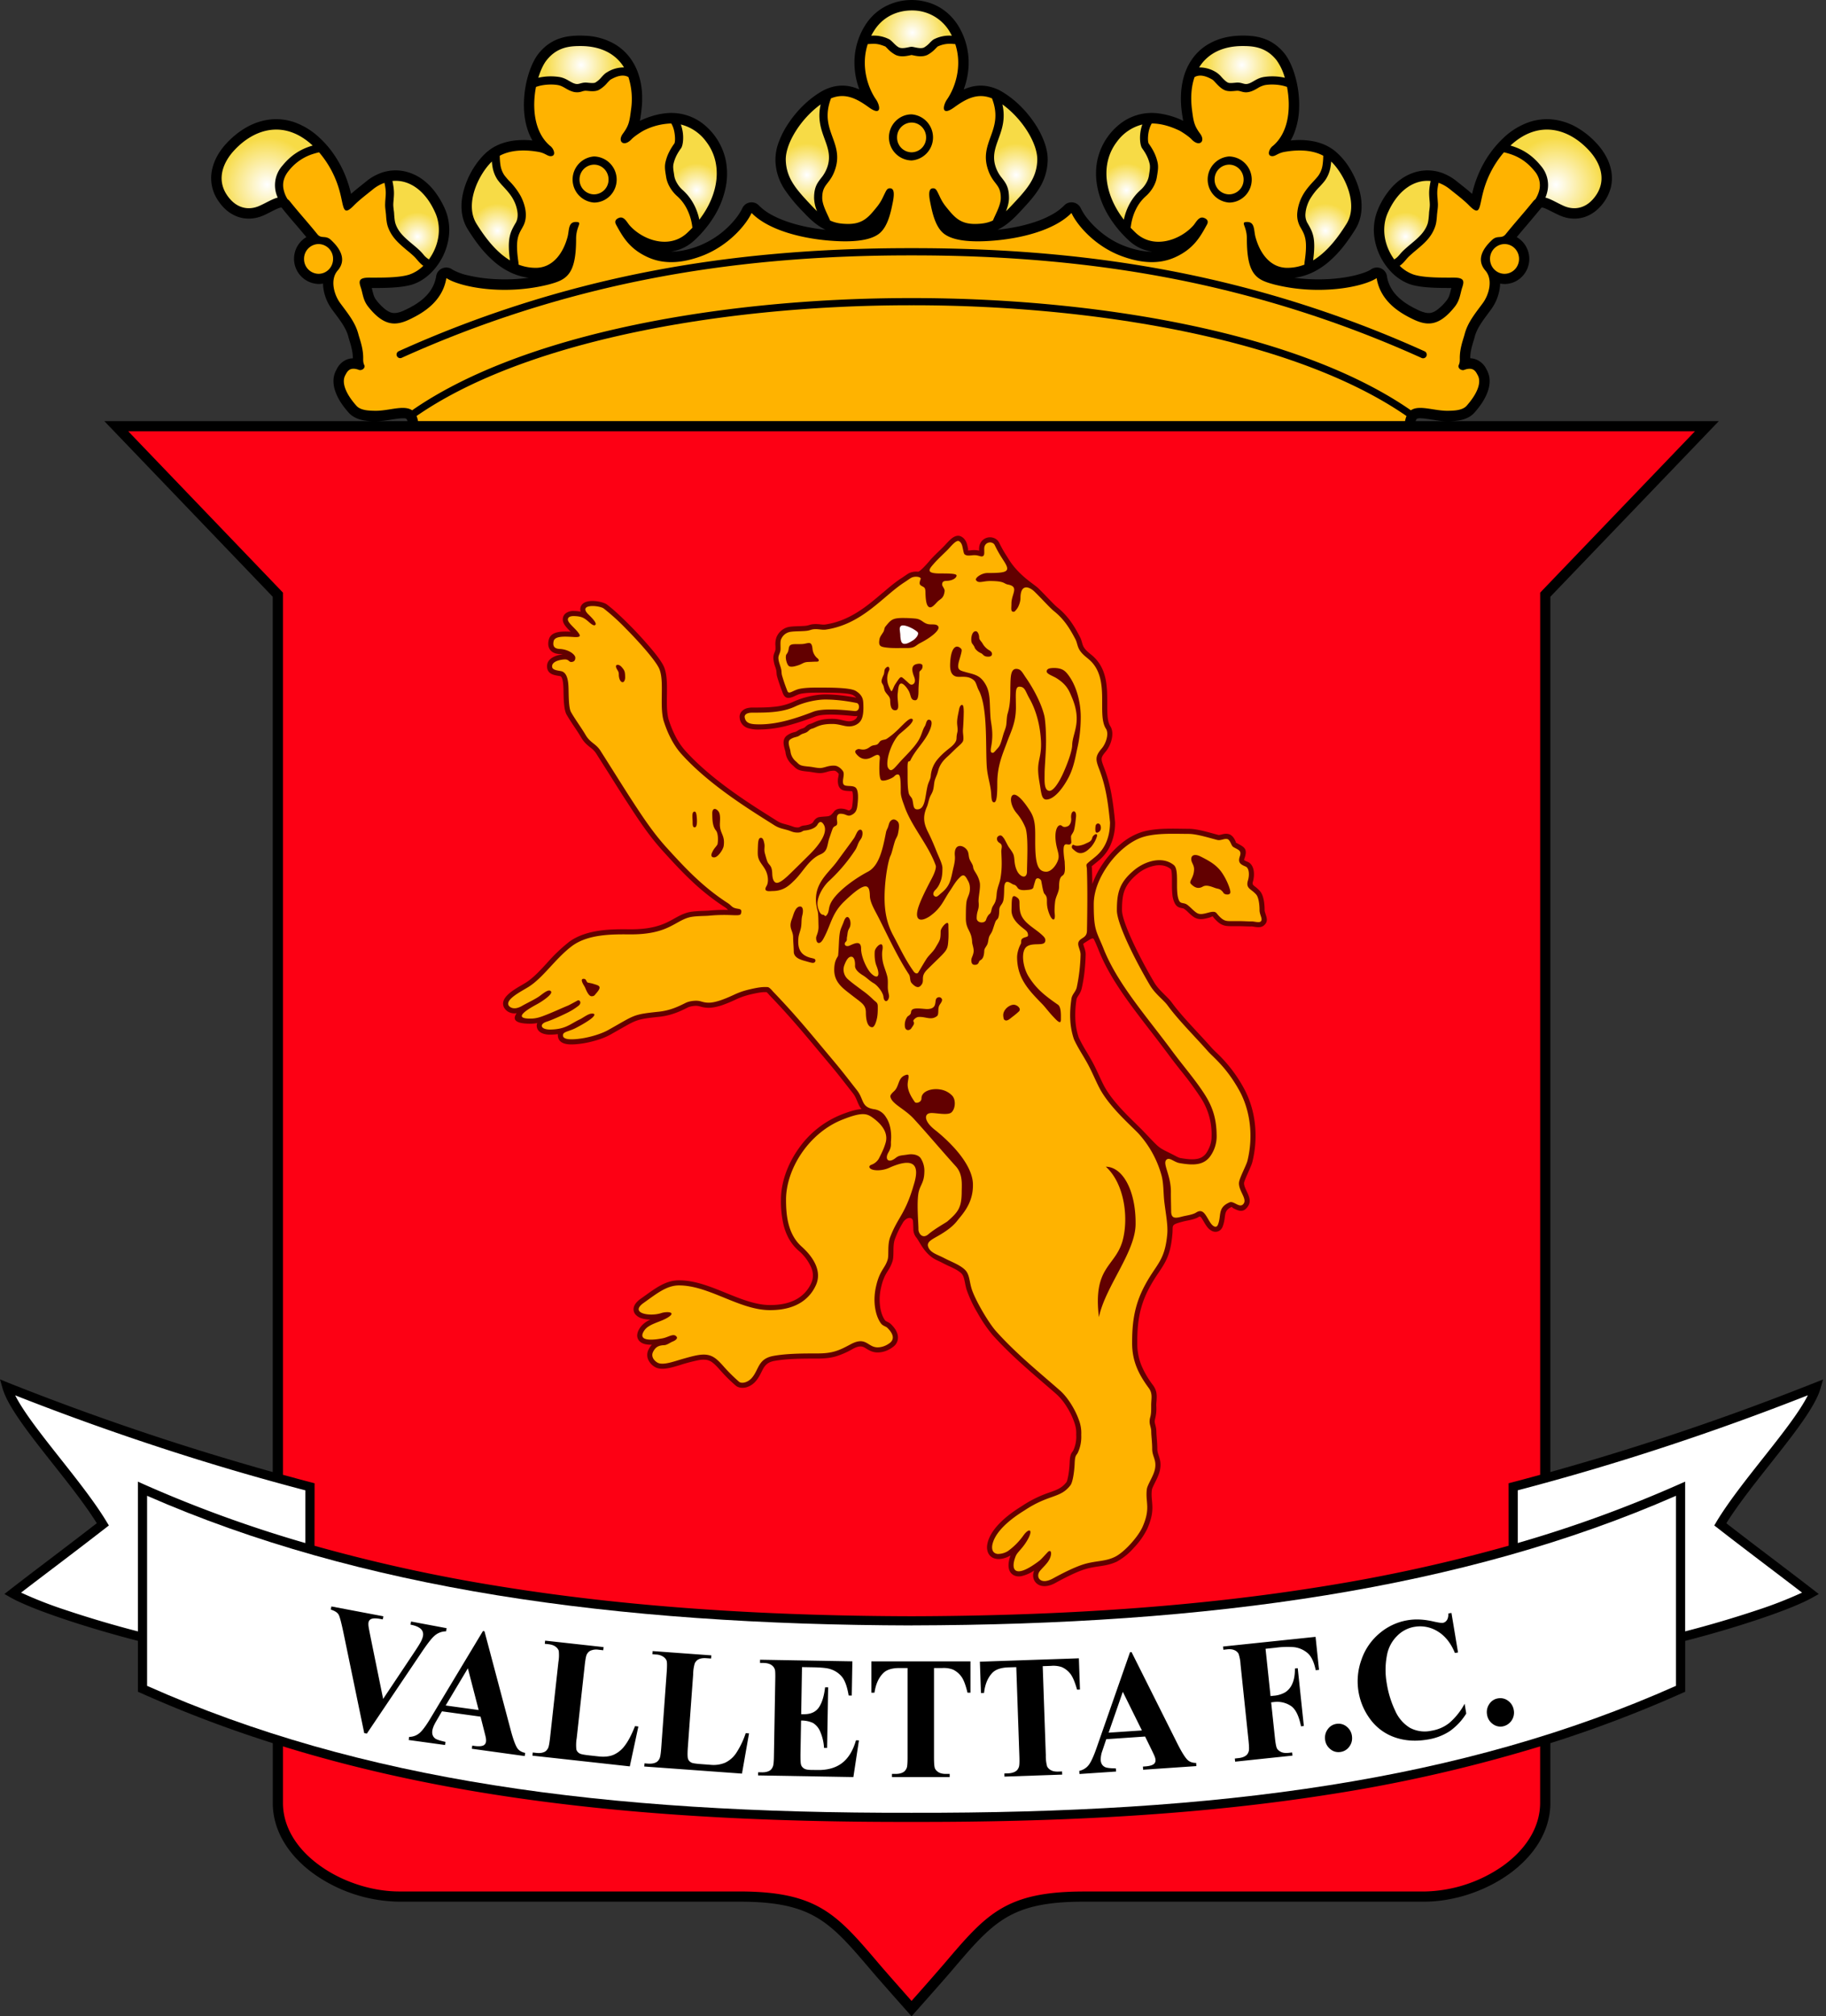 <svg xmlns="http://www.w3.org/2000/svg" width="453" height="500" fill="none"><rect width="100%" height="100%" fill="#333333" stroke="none"/><path fill="#000" d="m451.64 344.3.64-2.23-2.15.86a652.93 652.93 0 0 1-65.51 22.11V147.98l41.79-43.55H359.7l.94-.04c.53-.03 1.07-.09 1.6-.19.6-.12 1.2-.3 1.78-.57.65-.3 1.25-.73 1.77-1.31.77-.88 1.43-1.73 1.96-2.55.55-.87 1-1.74 1.3-2.6.34-.93.5-1.84.5-2.71a5.63 5.63 0 0 0-.71-2.73l-.03-.05a4.88 4.88 0 0 0-1.98-2.23 4.33 4.33 0 0 0-2.08-.6c-.03-1.57.46-3.16.8-4.29l.02-.05a17.11 17.11 0 0 0 .28-.99c.54-2.05 1.9-3.87 3.35-5.82l.76-1.04a11.56 11.56 0 0 0 2.2-6.34 5.97 5.97 0 0 0 5.45-1.75 6.25 6.25 0 0 0-1.33-9.77c.94-1.14 1.83-2.18 2.7-3.2l.03-.03.06-.08a278.73 278.73 0 0 0 3.26-3.9c.1-.11.18-.14.27-.12.57.09 1.48.55 2.44 1.04l.93.46c.37.18.72.35 1.02.48.96.41 2 .69 3.08.75a8.18 8.18 0 0 0 3.12-.41 8.74 8.74 0 0 0 2.73-1.53 11.2 11.2 0 0 0 3.72-5.86 9.8 9.8 0 0 0 .13-3.76 11.9 11.9 0 0 0-1.25-3.7 15.94 15.94 0 0 0-2.4-3.36l-.04-.05-.03-.04-.09-.08a20.42 20.42 0 0 0-4.95-3.91 15.4 15.4 0 0 0-5.62-1.85c-2.1-.25-4.3-.02-6.5.8a17.81 17.81 0 0 0-5.86 3.7l-.04.04-.04.04-.08.08a26.35 26.35 0 0 0-6.12 8.94 27.9 27.9 0 0 0-1.54 4.79l-.01.03-.93-.8c-.66-.55-1.36-1.1-1.97-1.59l-1.12-.89-.07-.05-.14-.11a12.54 12.54 0 0 0-2.41-1.42 10.71 10.71 0 0 0-7.6-.47c-1.25.38-2.47 1-3.62 1.85a15.2 15.2 0 0 0-3 3.02 19.07 19.07 0 0 0-2.42 4.14l-.27.68c-.1.28-.18.5-.23.68a13.12 13.12 0 0 0-.53 5.17 15.53 15.53 0 0 0 4.26 9.17 12.42 12.42 0 0 0 4.34 2.93l.52.18c2.78.86 7.13.86 10.04.85-1.18 0-3.53.01 0 .01-.04.15-.1.35-.14.56-.12.5-.25 1-.4 1.41-.14.37-.33.73-.62 1.1a12.55 12.55 0 0 1-2.3 2.3c-.56.42-1.08.67-1.56.78-.44.1-.9.07-1.4-.03a8.86 8.86 0 0 1-1.95-.72c-.73-.35-1.55-.77-2.34-1.26a14.4 14.4 0 0 1-2.32-1.74 9.9 9.9 0 0 1-1.86-2.28 8.73 8.73 0 0 1-1.08-3v-.08a2.53 2.53 0 0 0-4-1.62c-.75.49-2.12 1-3.96 1.45-1.78.43-3.94.77-6.36.91a43.84 43.84 0 0 1-8.66-.32c1.45-.17 2.82-.57 4.1-1.13 1.73-.76 3.29-1.81 4.68-3.04a27.82 27.82 0 0 0 3.61-3.87 46.75 46.75 0 0 0 2.75-3.99c.9-1.45 1.37-3.03 1.51-4.66a14.6 14.6 0 0 0-.56-5.16 21.1 21.1 0 0 0-2.38-5.35 17.13 17.13 0 0 0-3.68-4.27 11.64 11.64 0 0 0-3.47-1.88c-1.14-.4-2.34-.62-3.52-.73a20.16 20.16 0 0 0-3.95.04c.3-.52.57-1.06.8-1.62a18.48 18.48 0 0 0 1.3-6.33c.1-2.54-.23-5.11-.81-7.36-.67-2.6-1.7-4.86-2.8-6.24a11.97 11.97 0 0 0-2.55-2.4c-.9-.62-1.82-1.06-2.76-1.37-.91-.3-1.8-.48-2.64-.57a22.55 22.55 0 0 0-4.98.03c-2.04.26-3.84.82-5.4 1.65a12.95 12.95 0 0 0-4.2 3.48 14.28 14.28 0 0 0-2.39 4.66c-.52 1.7-.78 3.56-.8 5.53a24.2 24.2 0 0 0 .19 3.17 44.82 44.82 0 0 0 .38 2.49 19.8 19.8 0 0 0-6.1-1.84 12.75 12.75 0 0 0-9.51 2.56 15.58 15.58 0 0 0-5.67 9c-.48 2.24-.45 4.6.04 6.96a22.16 22.16 0 0 0 2.76 6.92 28.15 28.15 0 0 0 5.04 6.11l.09.08c.19.17.05.05 0 0l.08.07a10.47 10.47 0 0 0 5.6 2.59c-.38 0-.75-.02-1.12-.04-1-.08-1.97-.24-2.9-.47-.95-.23-1.87-.52-2.72-.84-1.2-.45-2.33-1-3.36-1.62a22.93 22.93 0 0 1-5.86-5.07 13.41 13.41 0 0 1-1.74-2.66l-.03-.06a2.53 2.53 0 0 0-4.18-.64 13 13 0 0 1-2.83 2.12 24.4 24.4 0 0 1-4.26 1.88 39.24 39.24 0 0 1-5.46 1.4c-1.29.24-2.6.43-3.92.57l.17-.08c.86-.43 1.7-.98 2.58-1.68a26.2 26.2 0 0 0 2.6-2.47l.17-.18c1.83-1.96 3.42-3.66 4.65-5.6a13.61 13.61 0 0 0 2.26-7.14c.05-1.44-.25-3.01-.84-4.63a22.34 22.34 0 0 0-2.45-4.71c-1.01-1.5-2.22-2.97-3.57-4.29a23.95 23.95 0 0 0-4.22-3.31 10.89 10.89 0 0 0-4.05-1.54 9.46 9.46 0 0 0-3.78.17c-.67.17-1.3.4-1.91.67l.22-.66c.54-1.6.9-3.38.98-5.25a17.5 17.5 0 0 0-2.54-9.85 13.71 13.71 0 0 0-2.16-2.7 12.84 12.84 0 0 0-5.98-3.3 14.14 14.14 0 0 0-10.17 1.27c-.96.53-1.89 1.2-2.75 2.03-.79.77-1.52 1.66-2.15 2.7a17.3 17.3 0 0 0-2.55 9.85 19.07 19.07 0 0 0 1.2 5.9 11.7 11.7 0 0 0-1.9-.66 9.46 9.46 0 0 0-3.8-.17c-1.3.2-2.65.69-4.04 1.54a24.15 24.15 0 0 0-4.22 3.31 27.7 27.7 0 0 0-3.57 4.29 22.27 22.27 0 0 0-2.45 4.71 12.5 12.5 0 0 0-.84 4.63c.1 2.8.92 5.03 2.26 7.13a39.5 39.5 0 0 0 4.65 5.61l.17.18c.93.99 1.78 1.8 2.6 2.47.88.7 1.72 1.25 2.58 1.68l.18.08a47.61 47.61 0 0 1-3.93-.57 39.19 39.19 0 0 1-5.46-1.4c-1.55-.53-3-1.16-4.26-1.88a12.96 12.96 0 0 1-2.83-2.12 2.53 2.53 0 0 0-4.18.64l-.03.06c-.33.71-.9 1.63-1.74 2.66a22.1 22.1 0 0 1-11.95 7.53 17.53 17.53 0 0 1-4 .5 10.56 10.56 0 0 0 5.58-2.58l.09-.07c-.05.05-.19.17 0 0l.09-.08a28.13 28.13 0 0 0 5.04-6.11 22.23 22.23 0 0 0 2.76-6.92 17 17 0 0 0 .04-6.97 15.61 15.61 0 0 0-5.66-9 12.79 12.79 0 0 0-9.51-2.55c-1.85.22-3.88.79-6.11 1.84l.08-.43a46.65 46.65 0 0 0 .44-3.66c.03-.49.04-1.01.04-1.57 0-1.97-.27-3.83-.8-5.53a14.3 14.3 0 0 0-2.39-4.66 12.95 12.95 0 0 0-4.18-3.48 15.68 15.68 0 0 0-6.72-1.76 22.24 22.24 0 0 0-3.67.08c-.85.09-1.73.26-2.64.57-.94.3-1.87.75-2.76 1.37-.88.6-1.73 1.39-2.54 2.4-1.11 1.38-2.14 3.64-2.81 6.24a25.94 25.94 0 0 0-.81 7.36c.08 2.19.48 4.36 1.3 6.33.23.56.5 1.1.8 1.62l-.76-.07c-.97-.06-2.05-.07-3.2.03a15 15 0 0 0-3.51.73c-1.2.4-2.38 1.01-3.47 1.88-1.25.98-2.57 2.5-3.68 4.27a21.06 21.06 0 0 0-2.38 5.35c-.48 1.7-.7 3.46-.56 5.16.14 1.63.61 3.21 1.51 4.66.81 1.3 1.73 2.67 2.75 3.99a27.7 27.7 0 0 0 3.61 3.87 18.1 18.1 0 0 0 4.67 3.04c1.29.56 2.66.96 4.11 1.13a43.68 43.68 0 0 1-8.66.32 36.94 36.94 0 0 1-6.36-.9 14 14 0 0 1-3.95-1.46 2.53 2.53 0 0 0-4 1.61l-.01.09a8.74 8.74 0 0 1-1.08 3c-.5.87-1.15 1.62-1.85 2.28-.75.7-1.55 1.26-2.32 1.74-.8.5-1.62.91-2.35 1.26-.7.34-1.35.6-1.95.72-.49.1-.95.12-1.4.03-.48-.11-1-.36-1.57-.78a12.6 12.6 0 0 1-2.28-2.3c-.3-.37-.48-.73-.63-1.1-.15-.4-.27-.91-.4-1.4l-.13-.57c3.52 0 1.18 0 0 0 2.9 0 7.25 0 10.03-.86a14.26 14.26 0 0 0 1.03-.39c1.37-.6 2.68-1.54 3.83-2.72a15.44 15.44 0 0 0 4.26-9.17 13.15 13.15 0 0 0-1.03-6.53 21.8 21.8 0 0 0-2.42-4.14 15.15 15.15 0 0 0-3-3.02 11.95 11.95 0 0 0-3.62-1.85 10.67 10.67 0 0 0-7.6.47 12.51 12.51 0 0 0-2.55 1.52l-.07.06-1.12.9c-.6.48-1.3 1.03-1.97 1.59-.31.26-.62.52-.92.8l-.01-.04a31.01 31.01 0 0 0-1.54-4.8 27.47 27.47 0 0 0-3.7-6.3 24.68 24.68 0 0 0-2.42-2.63l-.08-.08-.04-.04-.05-.04a17.8 17.8 0 0 0-5.85-3.7 13.8 13.8 0 0 0-6.51-.8 15.4 15.4 0 0 0-5.61 1.85c-1.8 1-3.47 2.33-4.96 3.9l-.08.1-.04.03-.04.05c-.93 1-1.75 2.13-2.4 3.35-.6 1.16-1.04 2.4-1.25 3.7a9.84 9.84 0 0 0 1.69 7.24c.66.98 1.4 1.77 2.16 2.4.88.7 1.8 1.2 2.74 1.52 1.04.35 2.1.47 3.1.41a9.14 9.14 0 0 0 3.1-.75 26.7 26.7 0 0 0 1.94-.94c.97-.5 1.87-.95 2.44-1.04.1-.02.18.01.27.12a131.2 131.2 0 0 0 3.26 3.9l.06.08.03.02c.87 1.03 1.76 2.07 2.7 3.21a6.25 6.25 0 0 0 3.03 11.62c.38 0 .74-.03 1.1-.1l.03.6a11.63 11.63 0 0 0 2.16 5.75l.76 1.03c1.46 1.95 2.82 3.77 3.35 5.82.07.3.16.58.25.89l.03.1.02.05c.34 1.13.83 2.72.8 4.3-.81.02-1.5.25-2.08.59a4.9 4.9 0 0 0-1.98 2.23l-.03.05a5.6 5.6 0 0 0-.71 2.73c0 .87.16 1.78.5 2.71a13 13 0 0 0 1.3 2.6c.53.82 1.19 1.67 1.96 2.55.52.58 1.12 1 1.77 1.3.58.28 1.18.46 1.78.58a12.32 12.32 0 0 0 2.54.23h-66.7l41.78 43.55v217.06a653.63 653.63 0 0 1-65.51-22.1L0 342.06l.64 2.23c1.32 4.6 6.78 11.5 12.5 18.74 3.94 4.97 8 10.11 10.87 14.7-4.04 3.13-7.68 5.9-11.26 8.62-3.59 2.72-7.11 5.4-10.31 7.88l-1.35 1.05 1.48.84c2.79 1.57 7.55 3.44 12.95 5.26 6.05 2.05 12.9 4.04 18.7 5.52V419.52l.68.3a306.91 306.91 0 0 0 32.77 12.45v14.95c.06 7.16 4.3 13.28 10.38 17.6a37.43 37.43 0 0 0 20.98 6.76h84.32c18.2 0 22.44 4.9 32.74 17 2.6 3.06 10.05 11.42 10.05 11.42s7.45-8.36 10.06-11.42c10.3-12.1 14.53-17 32.73-17h84.32c7.25 0 15.01-2.51 20.99-6.76 6.07-4.32 10.31-10.44 10.38-17.6v-14.95a307.3 307.3 0 0 0 32.77-12.45l.68-.3V406.91c5.79-1.48 12.64-3.47 18.7-5.52 5.4-1.82 10.16-3.69 12.94-5.26l1.49-.84-1.35-1.05c-3.2-2.48-6.73-5.16-10.31-7.88a1252.1 1252.1 0 0 1-11.27-8.62c2.88-4.59 6.94-9.73 10.87-14.7 5.73-7.24 11.19-14.15 12.5-18.74ZM93.4 104.43c.64-.01 1.25-.05 1.84-.11.59-.07 1.32-.18 2.04-.3.81-.12 1.59-.24 2.29-.28.6-.03 1.07-.02 1.24.13.11.1.2.27.29.56h-7.7Zm257.8 0c.08-.28.18-.47.3-.56.17-.14.63-.17 1.24-.13.7.04 1.47.16 2.28.29l2.04.3c.59.06 1.2.1 1.84.1h-7.7Z"/><path fill="#FFB300" d="M373.25 67.9c1.99 0 3.6-1.65 3.6-3.7 0-2.03-1.61-3.68-3.6-3.68a3.65 3.65 0 0 0-3.6 3.69c0 2.04 1.61 3.69 3.6 3.69ZM79.03 67.9c2 0 3.6-1.65 3.6-3.69a3.65 3.65 0 0 0-3.6-3.69 3.65 3.65 0 0 0-3.6 3.7 3.65 3.65 0 0 0 3.6 3.68Z"/><path fill="#FFB300" d="M88.42 100.62c-2.67-3-3.77-5.8-2.74-7.61.42-.75.98-2.18 3.38-1.28.39.15 1.2-.06 1.37-.74.13-.53-.36-.42-.33-2.03.06-2.54-.86-4.82-1.19-6.08-.76-2.94-2.64-5.17-4.52-7.73-1.57-2.14-2.54-5.85-.63-8.05 2.57-2.96.14-5.94-1.67-7.61-1.32-1.23-2.33-.2-3.32-1.36-2.45-3.04-4.54-5.3-6.82-8.15a3.4 3.4 0 0 0-.62-.6 7.39 7.39 0 0 1-1.05-2.82c-.18-1.38.2-2.8 1.34-4.2a12.4 12.4 0 0 1 6.26-4.25c.41-.13.84-.24 1.28-.34a24.75 24.75 0 0 1 5.1 9.66c1.1 4.03.7 6.42 3.59 3.47 1.42-1.45 3.72-3.15 4.88-4.12a9.77 9.77 0 0 1 2.65-1.44c.15.74.3 1.51.32 2.29.02.51-.03 1.1-.08 1.7-.03.36-.06.72-.07 1.2-.03.63.04 1.2.11 1.76l.1.91c.03.47.06.96.13 1.47.06.5.16 1 .3 1.44.9 2.7 2.74 4.24 4.7 5.9.62.5 1.25 1.03 1.84 1.59.26.25.5.52.73.8.47.54.92 1.08 1.56 1.51a9.07 9.07 0 0 1-3.53 2.2c-2.62.82-7.21.74-9.92.74-2.7 0-2.56.97-2.05 2.48.5 1.48.53 3.12 1.86 4.77 3.9 4.88 6.82 4.75 10.33 3.06 3.1-1.5 8.05-4.28 9.03-10.2 3.23 2.17 14.2 4.43 25.43 1.58 4.26-1.15 6.77-2.25 6.75-11.34 0-3.24 1.78-4.14-.05-4.15-1.97-.02-1.62 2.08-2.08 3.75-1.15 4.23-3.8 7.62-7.88 7.62-1.52 0-2.94-.29-4.25-.79a7.76 7.76 0 0 0-.08-.82c-.76-5.26-.04-6.52.98-8.3l.17-.32c.61-1.08.8-2.3.69-3.56-.13-1.37-.6-2.78-1.26-4.03a17.12 17.12 0 0 0-2.78-3.68 15.9 15.9 0 0 1-1.27-1.48 6.13 6.13 0 0 1-.97-2.62c-.11-.72-.15-1.46-.16-2.2 3.2-1.72 7.15-1.38 9.52-.97 1.83.3 2.32 1.16 3.25 1.07 1.33-.12.59-1.97-.31-2.57-4-3.42-4.44-9.6-3.47-14.6l.54-.17c.72-.21 1.59-.35 2.46-.4.87-.05 1.74-.01 2.46.12.7.12 1.27.45 1.83.77.5.3.99.57 1.6.78a3.7 3.7 0 0 0 2.58.01c.3-.09.6-.17.98-.15l.38.03c.8.08 1.87.19 2.73-.22a7.49 7.49 0 0 0 2.15-1.8c.34-.36.64-.68.83-.8 1.29-.74 2.47-1.1 3.48-.93.32.05.63.16.92.34a18 18 0 0 1 .64 8.05c-.38 3.03-.56 3.98-2.03 5.98-1.43 1.94.24 3.42 2.15 1.37.51-.55 1.8-1.46 2.92-2.1a15.97 15.97 0 0 1 6.94-1.81c.43.7.69 1.55.81 2.36.2 1.25.14 2.32-.05 2.62h-.01v.01c-.58.8-1.03 1.56-1.38 2.29-.36.74-.6 1.47-.78 2.21-.28 1.13-.13 2.06.03 3.1l.1.62c.12.85.44 1.75.93 2.59a9 9 0 0 0 1.82 2.23c.82.73 1.73 1.78 2.45 3.24a13.48 13.48 0 0 1 1.32 4.59c-.43.44-.87.88-1.33 1.31-4.5 4.14-11.09 1.67-14.24-1.9-.64-.72-1.33-2.26-2.53-1.9-.72.23-1.35.75-.84 1.7 1.58 2.88 3.24 6.01 7.94 8.12 4.61 2.08 9.49 1.1 13.29-.32 6.65-2.49 11.04-7.75 12.4-10.68 4.15 4.26 12.6 6.46 20.42 6.94 4.28.27 8.92.05 11.29-1.87 2.15-1.76 2.86-5.45 3.34-7.83.4-2.05.28-3.22-.55-3.34-.86-.13-1.08.5-1.54 1.42-.44.88-.78 1.84-1.97 3.3-1.94 2.38-3.4 4.2-7.32 4.1-1.59-.03-2.9-.24-4.2-.85-.16-.4-.36-.83-.58-1.3-.62-1.33-1.37-2.94-1.37-4.3 0-1.98.6-2.76 1.3-3.67.67-.86 1.4-1.8 1.96-3.58 1-3.16.15-5.49-.75-7.94-.93-2.58-1.92-5.33-.33-9.5 3.71-1.52 6.68.29 9.35 2.2 1.55 1.12 2.2 1.08 2.46.71.36-.5-.08-1.75-.55-2.49-2.2-3.1-3.9-8.5-2.15-13.87l.42-.03c1.4-.08 2.1-.13 3.98.64l.46.46a7.65 7.65 0 0 0 2.06 1.61c1.27.59 2.7.28 3.58.1l.36-.08.36.07c.88.19 2.31.5 3.58-.09a7.65 7.65 0 0 0 2.06-1.61l.46-.46a7.13 7.13 0 0 1 3.98-.64l.42.03c1.76 5.37.05 10.76-2.15 13.87-.47.74-.91 1.98-.55 2.5.27.36.92.4 2.46-.71 2.68-1.92 5.64-3.73 9.35-2.2 1.6 4.16.6 6.9-.34 9.49-.89 2.45-1.73 4.78-.73 7.94.55 1.77 1.28 2.72 1.94 3.58.7.91 1.31 1.7 1.31 3.67 0 1.36-.75 2.97-1.37 4.3-.22.47-.42.9-.58 1.3-1.3.61-2.62.82-4.2.85-3.92.1-5.38-1.72-7.32-4.1-1.19-1.46-1.53-2.42-1.97-3.3-.46-.92-.68-1.55-1.54-1.42-.83.12-.96 1.29-.55 3.34.48 2.38 1.19 6.07 3.34 7.83 2.37 1.92 7 2.14 11.3 1.87 7.8-.48 16.26-2.68 20.42-6.94 1.35 2.93 5.74 8.2 12.4 10.68 3.8 1.41 8.67 2.4 13.28.32 4.7-2.11 6.36-5.24 7.94-8.13.51-.94-.12-1.46-.84-1.68-1.2-.37-1.89 1.17-2.53 1.9-3.15 3.56-9.75 6.03-14.24 1.9-.46-.44-.9-.88-1.33-1.32l.05-.31c.22-1.7.69-3.12 1.27-4.28a10.5 10.5 0 0 1 2.45-3.24 8.98 8.98 0 0 0 1.82-2.23c.49-.84.81-1.74.93-2.59l.1-.61c.16-1.05.3-1.99.03-3.1-.18-.75-.43-1.48-.78-2.22-.35-.73-.8-1.48-1.38-2.29v-.01c-.2-.3-.27-1.37-.07-2.62.13-.81.4-1.66.82-2.36 1.98 0 4.28.52 6.94 1.8 1.13.65 2.4 1.56 2.92 2.11 1.9 2.05 3.58.57 2.15-1.37-1.47-2-1.65-2.95-2.03-5.98-.38-2.98-.17-5.71.63-8.05.3-.18.61-.29.93-.34 1-.17 2.19.19 3.48.94.19.1.49.43.83.8.6.64 1.28 1.37 2.15 1.79.86.4 1.93.3 2.73.22l.38-.03c.38-.02.68.06.98.15.7.2 1.36.4 2.57 0 .62-.22 1.11-.5 1.61-.79a5.62 5.62 0 0 1 1.83-.77c.72-.13 1.59-.17 2.46-.12.88.05 1.74.19 2.46.4l.54.17c.96 5 .53 11.18-3.47 14.6-.9.6-1.64 2.45-.3 2.57.92.09 1.4-.76 3.24-1.07 2.37-.41 6.33-.75 9.52.97-.01.74-.05 1.48-.16 2.2a6.13 6.13 0 0 1-.97 2.62c-.31.45-.77.94-1.26 1.48-.94 1.02-2 2.18-2.8 3.68a11.04 11.04 0 0 0-1.24 4.03 6.07 6.07 0 0 0 .67 3.56l.18.31c1.02 1.8 1.74 3.05.97 8.3-.04.3-.06.57-.07.83-1.31.5-2.73.79-4.25.79-4.09 0-6.73-3.4-7.88-7.62-.46-1.67-.11-3.77-2.08-3.75-1.83.01-.05.9-.06 4.15-.01 9.1 2.5 10.19 6.76 11.34 11.23 2.85 22.2.6 25.43-1.57.98 5.9 5.93 8.7 9.02 10.19 3.52 1.69 6.44 1.81 10.34-3.06 1.32-1.65 1.37-3.29 1.86-4.77.5-1.51.64-2.48-2.05-2.48-2.71 0-7.3.08-9.93-.74a9.08 9.08 0 0 1-3.52-2.2c.64-.43 1.1-.97 1.56-1.51.23-.28.47-.55.73-.8a41 41 0 0 1 1.83-1.6c1.97-1.65 3.8-3.19 4.7-5.89.15-.44.25-.93.31-1.44.06-.5.1-1 .13-1.47l.1-.91c.07-.57.14-1.13.12-1.76l-.08-1.2c-.05-.6-.1-1.19-.08-1.7.02-.78.17-1.55.32-2.3.92.33 1.8.81 2.64 1.45 1.17.97 3.47 2.67 4.89 4.12 2.9 2.95 2.49.56 3.59-3.47a24.76 24.76 0 0 1 5.1-9.66c.44.1.87.21 1.28.34 2.51.77 4.48 2.08 6.26 4.25a5.37 5.37 0 0 1 1.34 4.2c-.12.94-.5 1.89-1.05 2.82-.21.16-.42.36-.62.6-2.28 2.84-4.37 5.11-6.82 8.15-1 1.17-2 .13-3.32 1.36-1.8 1.67-4.24 4.65-1.67 7.61 1.91 2.2.94 5.9-.63 8.05-1.88 2.56-3.76 4.79-4.52 7.73-.33 1.26-1.25 3.54-1.2 6.08.04 1.6-.45 1.5-.31 2.03.17.69.98.9 1.37.75 2.4-.9 2.95.52 3.37 1.27 1.03 1.81-.07 4.6-2.73 7.61-1.04 1.17-3.1 1.22-4.58 1.25-3.48.06-7.2-1.55-9.25-.12-12.99-9.01-30.83-15.68-50.82-20.22-22.9-5.2-48.6-7.63-73.07-7.61-24.47-.02-50.17 2.4-73.07 7.6-20 4.55-37.84 11.22-50.82 20.23-2.06-1.43-5.77.18-9.25.12-1.49-.03-3.54-.08-4.57-1.25Z"/><path fill="#FFB300" d="M226.14 104.42H103.7a5.9 5.9 0 0 0-.36-1.26c12.78-8.84 30.38-15.4 50.12-19.89 22.78-5.17 48.34-7.59 72.67-7.57 24.34-.02 49.9 2.4 72.68 7.57 19.74 4.49 37.34 11.05 50.12 19.9-.15.35-.27.77-.36 1.25H226.14Z"/><path fill="#FD0014" d="m69.5 146.23-37.68-39.27h388.66l-37.69 39.27-.7.74v218.76c-2.33.63-4.65 1.27-6.98 1.87l-.85.22v.88l.01 14.61a405.59 405.59 0 0 1-45.54 10c-31.8 5.18-66.04 7.4-102.58 7.49-36.54-.09-70.8-2.3-102.58-7.48a405.44 405.44 0 0 1-45.55-10l.02-14.62v-.88l-.85-.22c-2.33-.6-4.66-1.24-6.99-1.87V146.97l-.7-.74ZM382.08 447.06v.14c-.05 5.8-3.36 11.32-9.31 15.56a35.05 35.05 0 0 1-19.52 6.3h-84.32c-19.45 0-24.22 5.6-34.67 17.88a840.78 840.78 0 0 1-8.12 9.25c-2.38-2.69-6.38-7.2-8.12-9.25-10.46-12.28-15.22-17.89-34.67-17.89H99.04c-6.7 0-14-2.36-19.53-6.3-5.96-4.23-9.27-9.75-9.31-15.52v-14.16c16.52 5.1 33.77 9 51.95 11.87 31.5 4.99 65.81 6.94 103.98 6.86 38.18.08 72.48-1.87 103.99-6.86a374.96 374.96 0 0 0 51.96-11.87v13.99Z"/><path fill="#620000" d="M291.7 286.7c.38.2.78.4 1.12.47 1.61.28 3.02.43 4.15.21a3.44 3.44 0 0 0 2.4-1.6c.26-.42.56-.97.8-1.63.23-.63.4-1.38.4-2.22a16.6 16.6 0 0 0-2.59-9.57 80.84 80.84 0 0 0-5.12-6.97c-1.02-1.3-2.06-2.62-3.11-4.05a366.38 366.38 0 0 0-4.45-5.84c-5.17-6.7-10.14-13.12-12.86-20.18l-.65-1.53c-.65-1.3-.31-1.55-2.59-.07-.21.13-.42.27-.46.38-.02.04.1.4.22.78.2.58.4 1.2.37 1.93a50.8 50.8 0 0 1-.3 4.3 39.17 39.17 0 0 1-.66 3.94 5.16 5.16 0 0 1-.85 1.84c-.21.32-.41.63-.47 1.01a24.7 24.7 0 0 0-.28 4.78c.07 1.53.32 3.06.84 4.59a38.2 38.2 0 0 0 1.99 3.62c.5.84 1 1.7 1.47 2.56.58 1.08 1.08 2.16 1.56 3.2.5 1.07.97 2.1 1.43 2.92 1.9 3.41 5.45 6.88 7.75 9.12.6.59 1.13 1.1 1.52 1.5 5.06 5.27 3.5 3.98 8.38 6.51Zm-72.83-139.6c1.56-1.33 3.03-2.58 4.56-3.6a.66.66 0 0 1 .1-.06c.22-.13.56-.37.88-.59.41-.28.8-.55 1.05-.68.7-.37 1.57-.47 2.25-.4.49.08 2.32-2 3-2.82.76-.86 1.73-1.8 2.54-2.57.52-.51.97-.95 1.19-1.2.55-.61 1.1-1.2 1.6-1.61.88-.7 1.74-.96 2.59-.42.38.23.66.55.88.9.23.37.37.78.45 1.13l.19.82c.11.53-.12.45 0 .5.08.03.5-.01.85-.05a5.46 5.46 0 0 1 1.9.1v-.44c0-.93.33-1.63.83-2.11.36-.35.8-.58 1.26-.69.44-.1.9-.1 1.34.03.65.17 1.23.6 1.56 1.27.8 1.62 1.35 2.49 1.9 3.35l.51.82c2.52 3.96 5.98 5.9 7.25 7.06.73.72 1.5 1.5 2.22 2.26 1.02 1.06 1.96 2.04 2.46 2.44 1.4 1.13 2.47 2.3 3.37 3.54.89 1.23 1.6 2.5 2.3 3.83.25.46.39.93.53 1.42.1.36.21.74.37 1.03.41.75 1.03 1.27 1.7 1.82l.44.36c3.76 3.2 3.75 7.85 3.75 11.93 0 2.31-.01 4.41.73 5.56.58.88.64 2.04.4 3.16a7.7 7.7 0 0 1-1.51 3.2c-.67.78-.98 1.28-1.01 1.72-.05.5.19 1.18.6 2.24.84 2.18 1.4 4.27 1.81 6.46a79.54 79.54 0 0 1 .92 7.13 13.6 13.6 0 0 1-1.23 5.85 10.51 10.51 0 0 1-2.64 3.46l-1 .82-.93.76c.03.18.06.36.06.57.05 1.24.08 2.53.1 3.84l.03-.1a22.58 22.58 0 0 1 2.72-5.16 23.54 23.54 0 0 1 4.44-4.82 15.36 15.36 0 0 1 5.06-2.83c3.06-.92 6.63-.87 9.93-.82l1.72.02c1.77 0 4 .6 6 1.15l1.36.37c.18.04.49-.03.78-.1.64-.17 1.24-.32 2.03-.03.12.05.23.1.32.18.62.42.9 1.01 1.16 1.56.08.17-.04.22.06.28l.6.33c1.48.8 2.35 1.26 1.56 3.52-.1.31-.14.45-.12.47.1.12.44.28.88.46.85.35 1.34 1.19 1.5 2.2.14.85.06 1.88-.21 2.79-.18.58.1.8.5 1.11.42.33.89.7 1.36 1.27.39.48.65 1.2.82 2 .17.8.24 1.73.24 2.6 0 .28.13.65.24.99.34 1.04.63 1.91-.4 2.8-.72.62-1.7.46-2.54.33a6.03 6.03 0 0 0-.48-.07c-.48.02-1 0-1.6-.02a46.8 46.8 0 0 0-2.68-.04c-.95 0-1.76.01-2.4-.13a4.1 4.1 0 0 1-1.7-.89 9.4 9.4 0 0 1-1.32-1.41c-.06-.07-.43.2-.94.33-1.17.31-2.44.64-3.65-.11-.58-.37-1.08-.84-1.56-1.3a6.8 6.8 0 0 0-1-.84 1.5 1.5 0 0 0-.42-.12c-.69-.13-1.3-.25-1.8-1.15a5.88 5.88 0 0 1-.63-2.21c-.09-.77-.11-1.6-.11-2.41V219c.01-1.72.01-3.24-.34-3.52-1-.8-2.27-1.04-3.57-.87a9.45 9.45 0 0 0-4.63 2.1c-1.7 1.41-2.66 2.68-3.2 4.05-.53 1.38-.65 2.98-.65 4.98 0 1.26.84 3.7 2.11 6.58 1.6 3.6 3.8 7.78 5.88 11.3.7 1.2 1.73 2.2 2.63 3.1.67.66 1.28 1.26 1.74 1.9 1.73 2.37 4.17 5 6.57 7.59 1.11 1.2 2.22 2.39 3.32 3.64.27.3.65.67 1.1 1.11a35.25 35.25 0 0 1 6.8 8.75 23.97 23.97 0 0 1 2.8 8.85c.37 3.1.18 6.38-.61 9.58-.15.62-.56 1.52-.98 2.47-.5 1.13-1.06 2.34-1.08 2.77-.03.59.32 1.33.65 2.02.6 1.3 1.15 2.46.34 3.71-1.16 1.77-2.4 1.14-3.63.52-.26-.14-.37-.35-.45-.32-1.44.61-1.55 1.48-1.68 2.49-.1.74-.2 1.52-.55 2.4a2.1 2.1 0 0 1-.7.93c-.3.21-.63.32-.99.33-.29.02-.57-.04-.84-.15a3.45 3.45 0 0 1-1.38-1.17c-.3-.4-.56-.84-.81-1.27l-.4-.67c-.25-.37-.48-.64-.73-.47-.83.54-1.94.76-2.96.97-.33.06-.64.13-.96.21-3.29.87-2.44.85-2.7 3.2-.43 5.03-1.67 6.88-3.42 9.5a39.48 39.48 0 0 0-2.45 4.04 23.6 23.6 0 0 0-2.34 6.76c-.4 2.19-.5 4.38-.5 6.64 0 2.12.38 3.9 1.04 5.55a22.18 22.18 0 0 0 2.84 4.86c1.07 1.45.99 2.62.9 4-.04.38-.07.8-.06 1.17a9.84 9.84 0 0 1-.27 3.13c-.05.21-.1.4-.12.76 0 .2.08.54.17.87.1.4.2.82.23 1.32l.01.16c0 .49.05 1.08.1 1.72.07.84.14 1.76.14 2.69 0 .65.17 1.16.34 1.65.32.98.64 1.93.32 3.58-.2 1.08-.76 2.19-1.26 3.2-.37.74-.7 1.41-.74 1.74-.13 1.01-.06 1.86.02 2.68.16 1.85.31 3.62-1.17 6.98a19.02 19.02 0 0 1-3.32 4.71 15.64 15.64 0 0 1-4.24 3.44c-1.56.73-2.94.94-4.44 1.17-.97.14-2 .3-3.09.6-1.14.32-2.5.88-3.84 1.52a69.47 69.47 0 0 0-3.82 1.97c-1.44.8-2.64.94-3.54.73a2.64 2.64 0 0 1-1.38-.81c-.35-.4-.56-.88-.63-1.4a2.9 2.9 0 0 1 .26-1.59 9.44 9.44 0 0 1-3.2 1.41c-.87.15-1.57 0-2.11-.37-.59-.4-.92-1-1.03-1.74-.13-.85.05-1.92.45-3.02-.46.28-1.01.52-1.56.67a4.8 4.8 0 0 1-1.75.2c-.15-.02-.3-.04-.44-.08a2.52 2.52 0 0 1-1.8-1.44 3.53 3.53 0 0 1-.25-1.83c.03-.23.07-.46.12-.67 1.08-4.44 6.74-8 8.26-8.95l.25-.16a28.72 28.72 0 0 1 6.94-3.4c1.74-.62 3-1.07 4.12-2.54.12-.16.27-.73.42-1.5.18-.97.31-2.14.36-3.26.07-1.92.38-2.34.75-2.85.06-.08.13-.17.18-.29a8.06 8.06 0 0 0 .7-3.87c.02-.6 0-1.1-.08-1.57-.08-.48-.22-.99-.45-1.63a18.5 18.5 0 0 0-1.89-3.82 14.25 14.25 0 0 0-2.44-2.97c-.96-.85-2.07-1.8-3.21-2.78-4.16-3.59-8.66-7.46-12.7-11.96a35.5 35.5 0 0 1-3.74-5.5 30.83 30.83 0 0 1-2.7-5.77c-.15-.52-.27-1.08-.37-1.6-.2-1-.38-1.87-.9-2.37-.76-.74-1.94-1.3-3.1-1.83l-.1-.04c-.5-.24-1-.48-1.54-.76-.4-.22-.83-.4-1.24-.6-3.08-1.4-4.18-4.32-5.17-5.63-.5-.58-.77-1.4-.77-2.05 0-.43-.03-1.13-.08-1.94-.06-1.28-1.67-1.26-2.58.36-.73 1.26-1.13 1.94-1.88 3.86-.38.97-.4 2.22-.4 3.27-.02.87-.03 1.63-.21 2.26a9.17 9.17 0 0 1-1.2 2.48c-.55.9-1.2 1.93-1.7 4.3a12.86 12.86 0 0 0-.2 4.52c.2 1.47.66 2.67 1.23 3.43.1.14.33.25.53.35.34.16.65.32.97.64.25.24.48.5.7.78.69.88.98 1.7.99 2.43a2.8 2.8 0 0 1-1.2 2.38c-.46.36-1.1.76-1.86 1.03-.6.22-1.29.36-2.04.35-1.25-.02-2.01-.5-2.77-.96-.74-.47-1.47-.92-3.3.07a20.34 20.34 0 0 1-4.13 1.84c-1.35.4-2.77.57-4.7.57h-.02c-3.36 0-7.58 0-10.82.62-1.85.39-2.4 1.48-2.98 2.65-.38.76-.77 1.55-1.45 2.34a4.84 4.84 0 0 1-2.21 1.48c-1.09.33-2.14.14-2.74-.37a37.44 37.44 0 0 1-3.82-3.78c-.69-.78-1.28-1.42-1.86-1.87a3.39 3.39 0 0 0-1.56-.74 6.4 6.4 0 0 0-2.2.11 42.32 42.32 0 0 0-4.46 1.19c-2.13.64-4.55 1.38-6.13.48a4.02 4.02 0 0 1-1.72-1.9 2.9 2.9 0 0 1 .14-2.5c.23-.47.5-.84.8-1.14a7.6 7.6 0 0 1-1.32-.08c-.66-.1-1.2-.32-1.6-.66a2 2 0 0 1-.7-1.9c.07-.49.3-1.03.7-1.62a5.94 5.94 0 0 1 2.55-1.97 7.97 7.97 0 0 1-2.13-.3 3.4 3.4 0 0 1-1.44-.83 1.97 1.97 0 0 1-.55-1.93c.16-.67.7-1.4 1.73-2.13l1-.71c2.99-2.15 5.36-3.85 8.51-3.84 3.96 0 7.8 1.57 11.65 3.14 3.65 1.48 7.32 2.97 10.85 2.99 3.32.01 5.63-.75 7.24-1.83a8.51 8.51 0 0 0 3.04-3.62c.56-1.23.52-2.49.06-3.7a11.61 11.61 0 0 0-3.3-4.42c-1.99-1.77-3.06-4.02-3.64-6.32a25.8 25.8 0 0 1-.64-6.26c0-4.16 1.6-8.76 4.42-12.7a23.6 23.6 0 0 1 10.64-8.41c2.26-.88 3.78-1.28 4.95-1.33-.5-.55-.78-1.22-1.1-1.99-.25-.6-.53-1.28-1.07-1.96l-1.6-2.04c-1.33-1.7-2.5-3.21-4.46-5.53l-2.8-3.34c-3.81-4.56-7.03-8.4-11.87-13.44l-.07-.08a4.22 4.22 0 0 0-.59-.61l.01-.01c-.57-.03-1.28-.03-2.98.33-.76.16-1.47.32-2.22.55-.74.22-1.5.5-2.37.9a33.5 33.5 0 0 1-3.63 1.5c-1.2.38-2.3.6-3.27.59-.94-.02-1.47-.16-1.97-.3-.38-.11-.74-.21-1.39-.17a6.1 6.1 0 0 0-1.01.15c-.29.07-.56.16-.79.28-.93.46-1.92.95-3.07 1.36a16.6 16.6 0 0 1-3.98.92c-5.28.55-5.6.73-9.36 2.87l-2.4 1.36-.03.02a16.4 16.4 0 0 1-3.18 1.39c-1.45.47-2.92.8-3.9.95l-.63.09c-1.2.16-2.32.22-3.18.12-1.29-.16-2.17-.7-2.39-1.74a.64.64 0 0 1-.03-.13v-.04a3.17 3.17 0 0 1-.03-.6c-.5.07-1.05.11-1.67.13-1.3.04-2.24-.25-2.79-.68-.39-.3-.63-.67-.72-1.09-.1-.37-.07-.74.08-1.1-.52.1-1.08.16-1.72.16-3.92 0-4.45-1.1-3.4-2.6-.56.09-1.06.03-1.48-.1a2.78 2.78 0 0 1-1.7-1.42c-.98-2.28 2.2-4.16 4.52-5.5l.84-.5c1.84-1.13 3.54-2.97 5.32-4.9a41 41 0 0 1 5.63-5.36l.06-.04c2.15-1.52 4.77-2.28 7.42-2.66 2.55-.36 5.13-.35 7.34-.33 6.29.06 8.97-1.44 11.16-2.67 1.1-.61 2.09-1.16 3.35-1.5 1.12-.3 2.79-.36 4.02-.4l1.08-.05c2.07-.2 3.68-.21 4.9-.18l-.21-.2c-.16-.14-.32-.3-.51-.42a57.22 57.22 0 0 1-8.41-6.64c-2.49-2.35-4.75-4.81-7.1-7.4a63.25 63.25 0 0 1-4.72-5.93c-1.44-2.02-2.8-4.12-4.24-6.33-1.1-1.68-2.76-4.32-4.51-7.1l-3.05-4.81a5.87 5.87 0 0 0-1.44-1.47c-.75-.6-1.5-1.2-2.22-2.4-.53-.9-1.1-1.77-1.69-2.64-.67-1-1.34-2.02-1.95-3.06-.69-1.18-.74-3.78-.78-5.7 0-.55-.02-1.03-.05-1.42v-.01c-.04-.65-.16-2.32-.78-2.45l-.37-.06c-1.18-.2-2.61-.44-2.86-1.97a2.3 2.3 0 0 1-.03-.34c-.03-1.04.54-1.77 1.37-2.26a5.94 5.94 0 0 1 2.55-.75c-.25-.05-.53-.09-.81-.1-.89-.05-1.65-.28-2.18-.86-.57-.61-.79-1.46-.51-2.64.5-2.16 3.18-2.15 5.44-2.04l-.18-.18c-.9-.91-1.77-1.8-1.77-2.84v-.09c.02-.57.26-1.14.87-1.55a3.21 3.21 0 0 1 1.86-.48l.24.01a9.1 9.1 0 0 1 1.45.16c-.06-.22-.09-.43-.08-.63.02-.71.38-1.23.97-1.58.37-.21.84-.35 1.34-.4 1.42-.18 3.55.27 4.29.83a38.3 38.3 0 0 1 2.5 2.1 98.5 98.5 0 0 1 8.81 9.24c1.42 1.72 2.52 3.25 2.91 4.26.73 1.85.7 4.3.67 6.84-.03 2.14-.06 4.33.4 5.99.43 1.4 1.02 2.92 1.8 4.4a17 17 0 0 0 2.3 3.37c6.37 7.1 15.71 12.99 21.37 16.55l1.49.94c.74.47 1.43.65 2.14.84a20.93 20.93 0 0 1 1.63.5c.4.15.73.27 1.35.26.28 0 .4-.07.5-.13.28-.16.54-.3 1.06-.35a6.81 6.81 0 0 0 1.2-.23c.28-.09.55-.2.76-.35.13-.1.24-.2.3-.31.14-.26.31-.5.51-.68.26-.25.57-.43.93-.51 2.42-.33 2.51.1 3.58-1.2.34-.52.82-.8 1.4-.88.09-.02.2-.02.33-.03.9 0 1.42.21 1.86.39.14.06.25.1.36.04.29-.15.44-.29.53-.45.12-.23.18-.6.23-1.07.1-.84.15-1.7.1-2.4-.04-.4-.09-.7-.17-.8-.01-.02-.43-.04-.81-.06-1.1-.06-2.13-.11-2.58-1.37a4.11 4.11 0 0 1-.05-2.11c.06-.39.12-.77.1-.78-.22-.29-.45-.5-.67-.64a.94.94 0 0 0-.48-.15 5.68 5.68 0 0 0-1.77.3c-.66.18-1.26.34-2.04.29-.58-.05-1.03-.12-1.47-.2l-.78-.12-.57-.06c-.7-.07-1.39-.14-2-.36-.66-.24-1-.57-1.37-.94l-.22-.21c-.4-.35-.8-.76-1.14-1.3a4.69 4.69 0 0 1-.7-2.06l-.15-.56c-.31-1.14-.7-2.53.5-3.5v.01c.02 0 .03-.02.05-.03.74-.54 1.33-.7 1.84-.83l.36-.1.35-.21c.17-.1.33-.22.5-.3.25-.13.48-.2.72-.28.19-.06.39-.13.53-.22l.22-.18c.33-.3.68-.62 1.3-.77.23-.06.47-.17.73-.29.94-.43 2.11-.97 4.84-.94.99.02 1.78.2 2.52.37.5.12.98.22 1.36.24.44.01.86-.07 1.22-.23.3-.15.57-.35.74-.6a2 2 0 0 0 .22-.5c-.24.05-.5.07-.8.04-1.47-.15-3.4-.33-5.22-.37-1.74-.03-3.4.07-4.46.47a66.4 66.4 0 0 1-6.46 2.15 28.37 28.37 0 0 1-7.3 1.07 8.66 8.66 0 0 1-2.98-.36 2.89 2.89 0 0 1-1.98-2.48 2 2 0 0 1 .7-1.85c.36-.33.88-.58 1.57-.68.28-.05.56-.07.86-.07 1.85 0 3.68 0 5.39-.19a14.7 14.7 0 0 0 4.7-1.21 20.1 20.1 0 0 1 3.9-1.33c1.55-.36 3-.53 4.08-.53 1.59 0 3.17.13 4.58.31 1.22.16 2.29.34 3.13.5-.17-.19-.42-.39-.75-.6-1.04-.65-5.74-.64-8.51-.64h-.57c-.7 0-1.6.02-2.44.08-.8.07-1.55.17-2.01.34-.34.12-.63.26-.88.37-.26.12-.48.23-.68.3-1.19.42-1.94.29-2.46-1.17l-.07-.2c-.3-.79-.73-1.9-1.25-3.67-.12-.41-.14-.73-.16-1.06-.01-.17-.03-.36-.06-.52a9.36 9.36 0 0 0-.26-.89 7.76 7.76 0 0 1-.45-2.01c-.05-.7.13-1.16.32-1.64.09-.22.18-.46.19-.65.02-.28 0-.57 0-.86a5.04 5.04 0 0 1 .26-2.19 4.32 4.32 0 0 1 2.55-2.4c.74-.25 1.88-.28 3.03-.32a29 29 0 0 0 1.4-.07c.58-.04.85-.13 1.09-.2.4-.12.77-.24 1.6-.25.48 0 .87.03 1.26.08.42.04.83.09 1.15.03 6.05-.89 10.37-4.56 14.15-7.78Z"/><path fill="#fff" fill-rule="evenodd" d="M227.56 156.67c-1-.85-3.14-1.86-3.93-1.51-.75.33-.28 1.5-.28 2.36 0 .5.11 1.59.44 1.9.7.7 2.06-.23 2.77-.66.4-.24 1.71-1.47 1-2.1Z" clip-rule="evenodd"/><path fill="#FFB300" fill-rule="evenodd" d="M262.43 249.13c-3.42-2.37-5.4-4-7.28-7.02-1.44-2.33-2-6.42-.3-7.46 1.42-.87 3.68-.14 4.3-.9.2-.26.38-.87-.25-1.51-1.54-1.6-3.67-2.6-4.93-4.26-.78-1.02-1-1.96-1.05-3.44-.04-1.1.15-1.53-.85-2.14-1.16-.71-1.06.75-1.13 3.28-.05 2.06 1.61 3.5 2.78 4.44.82.66 1.3.9 1.32 1.83 0 .5-.94.36-1.49.87-.34.31-.13.94-.31 1.26-.52.9-.92 2.3-.92 3.31.03 5.27 2.92 8.2 6.35 11.71.58.6 1.58 1.93 2.53 2.93.98 1.04 1.99 2.17 1.99.82 0-.99.12-3.16-.76-3.72Zm-59.79-86.01a3.53 3.53 0 0 1-1.07-2.21c-.21-2.17-1.08-1.3-2.52-1.2-.5.03-1.35.03-1.8.03-2.2 0-1.12 1.25-2.1 2.46-.5.62.03 2.6.56 2.96.53.37 1.56.05 2.16-.13 1.35-.41 1.38-.85 2.76-.88.7-.02 1.28-.07 1.98-.07.78 0 .58-.6.03-.96Zm-4.56 69.4c-.24 2.26.26 3.92 2.18 4.72.71.3 1.05.3 1.69.5.6.18.4 1.12-.39 1.03-.45-.04-1.23-.3-1.87-.47-1.4-.37-2.76-.95-2.77-2.3-.01-1.14-.15-2.48-.16-3.6-.02-1.72-1.2-2.2-.32-4.47.4-1.02.44-1.55.97-2.41.4-.64 1-.84 1.34-.67.45.2.57.99.3 2.1-.26.98-.16 1.6-.28 2.68-.13 1.08-.6 1.99-.69 2.89Zm26.1-88c.54-.32 1.51-1.04 1.87-1.23 1-.53 2.55-.22 2.35.3-.45 1.15-.22 1.42.14 1.65.74.45 1.02.35 1.05 1.66.02 1.15.12 2.59.5 3.23.67 1.12 1.56.06 2.43-.86.78-.82 1.6-.8 1.83-2.69.06-.54-.62-1.22-.62-1.6 0-.74.4-.91 1.02-.93 1.94-.05 2.66-1 2.55-1.38-.12-.42-1.65-.46-4.03-.46-3.62 0-2.89-.97-1.6-2.42 1.25-1.43 3.08-3.04 3.72-3.76 1.02-1.15 1.99-2.18 2.57-1.81.46.29.67.81.78 1.25.44 1.95.34 1.95.93 2.2.56.22 1.55-.01 2.09 0 1.14.02 1.69.54 2.15.2.33-.24.27-.72.26-1.77-.02-1.8 2.06-2.01 2.6-.94 1.06 2.19 1.7 3.04 2.47 4.28 1.44 2.35.55 2.66-4.29 2.66-1.46 0-3.2 1.25-2.79 1.8.63.86 1.68.16 3.6.18 3.57.03 3.18.66 4.3.88 2.86.53.87 2.33.86 4.68-.01 1.26-.2 1.92.38 2.06.4.09.56-.2.88-.58.55-.65.98-1.93.98-2.8 0-3.58 2.11-2.94 3.52-1.57 1.74 1.7 3.78 3.99 4.77 4.78 2.6 2.08 3.95 4.36 5.34 6.98.39.73.48 1.67.9 2.45.63 1.15 1.52 1.77 2.44 2.55 5.49 4.66 1.86 13.54 4.24 17.2.82 1.27-.03 3.7-1.02 4.86-1.71 2.01-1.58 2.76-.63 5.24 1.61 4.2 2.16 8.06 2.66 13.14-.03 4.44-1.8 6.93-3.44 8.34-.81.7-1.68 1.33-2.25 1.89-.3.27-.07.8-.05 1.28.18 4.97.1 10.94.02 15.32-.02 1.92-1.62 1.67-2.1 2.85-.33.85.55 2.02.51 3.15a44 44 0 0 1-.93 8c-.28 1.26-1.16 1.69-1.34 2.94-.49 3.35-.5 6.69.63 10 1 2.2 2.35 4.13 3.53 6.32 1.1 2.07 2.04 4.4 3 6.15 2.48 4.47 7.55 8.88 9.46 10.88a25.59 25.59 0 0 1 5.72 10.35c.56 1.98.46 4.44.7 6.54.38 3.13.93 5.86.74 8.04-.6 6.88-2.8 7.43-5.73 13.07-2.58 4.95-2.99 9.37-2.99 13.99 0 4.56 1.66 7.79 4.13 11.15 1.07 1.46.57 2.7.6 4.44.04 2.98-.36 2.49-.39 3.85-.02.77.38 1.56.4 2.38 0 1.14.24 2.77.24 4.4 0 1.99 1.13 2.68.69 5-.33 1.73-1.88 3.88-2.02 5.03-.4 3.3 1.01 4.61-1.05 9.3-1.1 2.5-4.6 6.4-6.94 7.5-2.36 1.12-4.44.9-7.33 1.7-2.44.7-5.69 2.37-7.93 3.6-3.25 1.8-4.44-.44-3.24-1.88.58-.7 1.36-1.41 1.91-2.17 1.22-1.65.98-3.49-.04-2.42-.36.39-1.63 1.78-1.98 2.05-6.33 4.83-7.24 2.23-5.96-1.02.39-1 1.4-1.7 2.46-3.3 2.14-3.2 1.13-4.09-.44-2.01a16.8 16.8 0 0 1-3.88 3.95 4.7 4.7 0 0 1-2.58.74c-1.45-.16-1.52-1.49-1.28-2.47 1.04-4.28 7.21-7.85 7.98-8.36 6.1-4.04 8.84-2.9 11.36-6.22.53-.68.95-3.2 1.04-5.48.09-2.15.45-1.83.83-2.68.81-1.83.84-3.36.8-4.34a8.94 8.94 0 0 0-.58-3.65c-.84-2.43-2.7-5.58-4.7-7.33-4.94-4.35-10.77-9.03-15.8-14.64-2.01-2.23-5.43-8.16-6.17-10.76-.52-1.8-.48-3.45-1.6-4.54-1.33-1.27-3.38-1.97-5.04-2.84-1.82-.97-3.6-1.34-4.11-2.93-.31-1.07.69-1.62 2.4-2.58 3.83-2.18 4.58-3.52 5.23-4.3 1.55-1.86 3.56-4.39 3.5-8.5-.05-5-5.66-10.56-9.48-13.58-2.73-2.15-2.7-4.07-.9-4.14 1.32-.05 4.23.67 5.1-.2.94-.93 1.05-3 .21-4.02a5.18 5.18 0 0 0-3.13-1.63c-2.01-.33-4.57.41-4.57 2.23 0 1-1.36 1.33-1.66.88-.7-1.03-1.63-2.41-1.76-4.02-.11-1.31.75-3-.31-2.72-2.24.6-1.65 2.8-3.1 4.1-.35.32-.96.9-.88 1.33.35 1.81 3.47 2.95 5.8 5.47 3.02 3.28 6.78 7.75 10.44 11.8 1.78 1.98 1.46 4.51 1.45 6.47-.03 3.83-.93 4.9-3.54 7.18-.33.29-3.1 1.8-4.73 3.2-1.5 1.28-2.46-.29-2.46-1.2 0-1.74-.42-5.99-.04-8.75.3-2.16 1.45-2.7 1.5-5.4a5.71 5.71 0 0 0-.97-3.61c-.58-.73-1.85-1.02-3.08-.82-1.7.27-2.19.16-3.07.86-1.82 1.44-2.76.28-1.8-1.36.86-1.47.57-2.06.64-2.8.17-1.74-.03-4.2-1.22-5.93a4.05 4.05 0 0 0-3.02-2.01c-3.22-.53-2.38-2.41-4.23-4.75-2.16-2.73-3.34-4.35-6.08-7.6-5.2-6.18-8.7-10.58-14.73-16.85-.26-.32-.92-1.07-1.32-1.08-.68-.02-1.44-.08-3.48.35-1.58.34-2.98.67-4.85 1.55-2.48 1.15-4.72 2-6.36 1.97-1.64-.03-1.85-.58-3.45-.47-.72.04-1.58.2-2.28.56-1.8.9-3.82 1.86-6.62 2.15-6.52.68-5.84.82-12.3 4.42-2.02 1.19-5.05 1.93-6.64 2.18-2.47.38-4.65.4-4.78-.61-.13-.98.99-.97 2.77-1.76.59-.27 2.92-1.5 4.17-2.47 1.03-.8 1.22-1.43 0-1.27-.81.1-2.13 1.12-2.75 1.4-2.43 1.15-3.46 2.42-7.18 2.53-2.62.07-2.96-1.34-1.08-1.94 1.6-.52 4.08-1.7 5.04-2.17 1.36-.67 2.2-1.27 2.84-1.76.95-.73.32-1.58-.17-1.34-.27.14-2.13 1.17-2.48 1.3-1.47.6-3.42 1.51-5.25 2.23-1.33.52-2.43.97-4.02.97-4.72 0-.32-2.5 1.73-3.61 1.12-.6 3.87-2.43 3.42-3.11-.5-.76-1.84.39-2.85 1.13-1.06.77-3.15 1.74-4.36 2.44-2.07 1.2-3.15.27-3.36-.2-.63-1.48 3.04-3.33 4.86-4.44 3.81-2.33 6.77-7.17 11.08-10.34 3.94-2.79 9.7-2.8 14.03-2.76 9.54.09 11.23-3.25 14.84-4.21 1.4-.38 3.99-.33 4.9-.42 5.53-.54 7.73.36 7.97-.53.4-1.48-.65-.96-1.8-1.47-.51-.23-.85-.74-1.44-1.11-6.26-4.04-10.59-8.7-15.25-13.82-3.4-3.76-5.99-7.72-8.84-12.1-1.7-2.62-4.87-7.7-7.55-11.91-1.1-1.73-2.5-1.91-3.63-3.83-1.12-1.9-2.5-3.72-3.64-5.7-.7-1.2-.55-5.12-.66-6.57-.06-.9-.22-3.29-1.8-3.6-.8-.17-2.1-.25-2.23-1.01-.23-1.39 1.97-1.87 3.14-1.9.98-.03 1.02.64 1.58.63.49-.01 1.05-.2 1.02-1.09-.03-.79-1.66-2.03-3.85-2.14-1.14-.06-1.85-.51-1.52-1.95.34-1.42 3.29-1.1 5.2-1 1.58.06 1.53-.33.73-1.32-.85-1.05-2.41-2.25-2.4-3.03 0-.44.35-.9 1.65-.85 1.78.08 2.37.41 3.58 1.48.76.67 1.28.99 1.58.7.33-.3-.16-1.09-1.67-2.55-2.85-2.75 2.68-2.33 3.77-1.5a54.15 54.15 0 0 1 5.55 5.04c3.44 3.48 7.5 8.08 8.26 10.01 1.24 3.14-.03 8.93 1.02 12.73.85 2.72 2.24 5.85 4.39 8.25 7.09 7.9 17.68 14.27 23.11 17.72 1.24.78 2.26.88 3.43 1.24.85.27 1.25.57 2.38.56 1.04-.01 1.09-.44 1.67-.5.52-.05 1-.14 1.45-.28.72-.22 1.45-.6 1.8-1.26.27-.5.74-.82 1.2-.34 1.85 1.95-.79 5.4-3.1 7.71-1.7 1.71-3.58 3.54-4.56 4.5-1.18 1.15-2.8 2.73-3.74 2.63-.56-.06-1.02-.7-1.07-2.3-.07-2.14-.8-1.95-1.23-3.02-.24-.63-.39-1.27-.57-1.9-.33-1.17.05-1.59-.19-2.63-.08-.37-.25-1.33-.84-1.31-.62.01-.68 1.13-.72 1.98-.03.74-.06 1.76-.03 2.19.14 2.26 2.05 2.85 2.46 5.55.12.81.05 1.68-.3 2.24-.97 1.6.93 1.24 1.52 1.24 2.78-.02 4.18-1.44 5.48-2.73 1.94-1.92 3.27-4.58 5.66-6 .75-.44 1.64-.57 2.16-1.65.37-.79.43-1.77.76-2.72.28-.81.54-1.61.8-2.3.45-1.15 1.38-.3 1.12-2.04-.18-1.24.2-1.73.84-1.73 1.48 0 1.68.84 2.79.29 1.09-.56 1.3-1.3 1.44-2.5.2-1.65.23-3.43-.34-4.14-.74-.93-2.85-.14-3.18-1.06-.35-.98.5-2.45-.16-3.26-.6-.77-1.32-1.24-2.1-1.26-1.67-.04-2.57.68-3.75.59-.87-.06-1.43-.22-2.2-.31-.8-.1-1.65-.13-2.29-.36-.54-.2-.79-.55-1.18-.9a3.82 3.82 0 0 1-1.43-2.55c-.08-.76-.86-2.33-.1-2.93.76-.55 1.38-.58 1.9-.77.38-.14.64-.4.98-.56.4-.2.87-.25 1.34-.55.4-.25.65-.68 1.16-.8 1.17-.29 1.84-1.23 5.25-1.19 1.53.02 2.71.57 3.85.6 1.28.05 2.45-.5 3.05-1.4.61-.92.75-2.48.63-4.48-.05-.83-.22-1.9-1.84-2.9-1.43-.9-6.96-.84-9.74-.84-1.42 0-3.7.06-4.88.5-1.42.51-2.06 1.21-2.4.26-.3-.78-.75-1.9-1.3-3.8-.14-.5-.08-.94-.2-1.48-.18-.88-.63-1.76-.69-2.72-.05-.8.47-1.28.52-2.16.05-.92-.12-1.99.15-2.59.35-.8.93-1.4 1.81-1.71.84-.3 2.72-.23 4.1-.34 1.48-.1 1.36-.43 2.64-.45.88-.01 1.74.23 2.56.11 8.97-1.32 14.11-8.2 19.29-11.6Zm-69.09 23.44c-.03-1.3-.05-1.65-.92-2.6-.68-.76-1.83-.7-1.15.53.3.55.5.66.5 1.44 0 .8.34 1.84.94 1.84.45 0 .63-.71.63-1.2Zm17.78 34.84c-.05-.4-.08-1.55-.56-1.54-.8.03-.48 1.7-.48 2.58 0 .56-.01 1.32.48 1.33.7.01.62-1.65.56-2.37Zm3.83-1.15c.03 1.5 0 3.18.92 4.3.7.87.5 3.29.33 3.53-.61.88-.74.82-1.23 1.8-.49.97-.15 1.39.53 1.33.95-.08 2.17-2.03 2.28-2.81.4-2.68-.94-3.07-.94-5.35 0-.83.23-2.43-.32-3.19-.66-.92-1.55-.94-1.57.39Zm-29.95 45.4c.71 0 .73-.24 1.24-.82 1.55-1.79.43-1.84-.88-2.28-.22-.08-1-.22-1.26-.28-.35-.07-.41-.84-.84-.91-1.54-.27.03 1.84.14 2.12.22.56.86 2.17 1.6 2.17Zm77-93.8c-2.38.05-2.77.5-4.09 2.13-.29.35-.24.8-.47 1.25-.29.53-.87 1.2-.99 1.81-.34 1.8.2 1.97 1.88 2.16 1.56.18 3.17.08 4.88.1 2.07.03 2.12-.63 3.35-1.25 2.52-1.28 5.07-3.24 4.43-4.15-.5-.7-1.7-.31-2.6-.55-1.24-.33-1.52-1.22-3.1-1.36-1.17-.11-2.06-.14-3.29-.14Zm21.6 7.97a4.45 4.45 0 0 1-1.6-1.66c-.38-.63-.83-.89-.83-1.48 0-.56-.3-1.56-.87-1.55-1.1.01-1.35 2.45-.84 3.1.68.86.55.97.68 1.16.36.52.86.91 1.48 1.19.6.26.59.9 1.9.86.42-.01.8-.18.83-.64.02-.48-.42-.8-.74-.98Zm-24.77 5c.2-.43-.08-1.47-.96-.42-.3.34-.17 1.09-.44 1.62-.15.3-.5 1.12-.48 1.53.03.55.36.7.52 1.29.13.5.2.94.32 1.16.59 1.02 1.28 1.25 1.3 2.33.03 1.22.2 2.38 1.21 2.4 1.45.03.38-2.36.68-4.38.1-.7.12-2.77 1.24-2.14.37.21 1.07.93 1.54 1.86.53 1.09.36 2.18 1.55 2.18.6 0 .8-.88.8-2.3 0-1.55.21-2.76.21-4.52 0-.67.8-.5.8-1.67 0-.53-.6-.61-1.04-.56-1.5.15-1.9 1.05-1.07 3.18.6 1.52-.19 2.01-.64 2-.36 0-.71-.41-1.11-.77-.52-.46-.86-.77-1.08-.93-.53-.39-.7-.14-1.92 1.73-.3.47-.64 1.61-.85 1.6-.13-.01-.5-.82-.75-1.44a4.69 4.69 0 0 1 .17-3.74Zm17.48-2.78c.66-2.26.63-2.35.22-2.71-1.24-1.08-2.45.12-2.57 3.97-.06 1.78.4 2.78 1.5 3.07 1.05.27 2.9-.41 4.42.95.55.48.72 1.6 1.18 2.45 2.22 4.13 1.68 13.38 1.97 18.6.13 2.43.7 3.91 1.01 6.05.22 1.46.03 3.14.82 3.14.69 0 .8-1.93.8-4.75 0-4.4 1.38-7.32 2.45-10.25.9-2.48 2.17-4.7 2.17-8.52 0-3.35-.3-5.22.94-5.15 1.35.07 1.38 1.1 2.43 2.95.81 1.43 2.54 4.93 2.85 10.5.2 3.91-.9 4.73-.68 7.85.1 1.46.36 2.62.52 3.72.35 2.3.6 3.33 2.17 2.85 1.62-.5 3.4-2.67 4.77-5.24 1.42-2.67 1.83-5.6 2.23-7.34.47-2 .87-4.77.85-7.92-.03-3.88-1.19-7.76-3.06-10.24-.8-1.06-1.47-1.7-3.4-1.77-1.3 0-1.97.17-1.98.87 0 .63 1.54 1.1 2.42 1.65 2.62 1.64 3.15 3.17 3.81 4.72 2.64 6.18.15 8.81.09 11.92-.03 1.4-1.06 4.32-2.22 6.9-1.1 2.44-2.52 4.57-3.53 4.4-1.3-.21-1.09-2.6-1.09-4.42 0-1.15.23-3.8.33-6.43.1-3.19-.13-6.58-.4-7.75-.96-4-3.74-8.26-4.45-9.27-.94-1.35-1.24-2.13-2.1-2.32-1.9-.4-1.81 1.92-1.88 4.59 0 2.83-.08 4.49-.7 6.55-.21.73-.21 2.12-.33 2.8-.14.81-.48 1.48-.72 2.3-.24.81-.45 1.7-.81 2.53-.25.56-.63.92-.93 1.25-.36.42-.63.75-.87.75-.58 0-.58-.5-.39-1.58.64-3.53-.04-5.44-.17-7.15-.27-3.62.04-6.03-1.22-8.22-1.34-2.34-2.75-2.45-4.85-3.04-1.73-.5-2.46-.52-1.6-3.26Zm-13.99 16.2c1.05-1.03 1.83-1.63 2.24-1.34.2.13.3.42-.46 1.32-.4.48-1.77 1.64-2.6 2.33-.83.7-1.99 2.52-2.68 4.8-.44 1.45-.62 3.1-.23 3.7.73 1.16 1.32.3 2.85-1.42 1.33-1.5 3.74-3.7 4.83-5.7.73-1.35.84-2.34 1.42-3.24.36-.56.34-1.77 1.15-1.59.84.2.48 1.5.18 2.3-1.18 3.03-3.5 4.82-4.92 7.76-.3.64-.76-.63-.7 2.28.03 1.58-.08 4.11.27 5.76.19.87.74 1 .93 1.73.34 1.33.12 2.55 1.47 2.36 1.83-.25 1.68-3.55 2.36-6.04.24-.85.7-1.48.73-2.32a7.3 7.3 0 0 1 1.87-4.24c1.17-1.37 2.58-2.38 3.16-2.87.6-.5 1.07-1.05 1.27-1.6.1-.3.09-.67.11-.98.04-.39.1-.7.2-1.12.15-.7-.08-1.58-.08-2.34-.01-1.02.3-2.23.5-3.27.13-.7.43-1.12.73-1.11.29.01.4.52.42 1.65a74.2 74.2 0 0 1-.2 4.56c-.06 1.04.36 2.34-.11 3-.44.62-.94.93-1.81 1.78-.53.5-1.14 1.13-1.66 1.6-.83.75-1.71 1.55-2.3 2.93-.2.46-.3 1-.5 1.58-.23.63-.57 1.32-.68 1.88-.14.72-.17 1.6-.39 2.27-.25.77-.57 1.11-.82 1.8-.24.65-.42 1.65-.66 2.19-1.08 2.43-.84 4.12.3 6.37.8 1.57 1.48 3.22 2.1 4.77.5 1.24 1.44 3.1 1.44 4.06 0 1.27-.06 2.45-.6 3.65a5.12 5.12 0 0 1-1.09 1.74c-.56.49-.86 1.3-.16 1.66.45.25.89-.24 1.44-.72.51-.43 1.42-1.16 2-2.32.63-1.24.84-2.93 1.2-4.33.24-.98.37-1.9.3-2.64-.33-3.37 2.22-2.8 3.1-1.36.4.65.25 1.57.62 2.32.34.7.76 1.22.81 1.78.1 1.05 1.17 1.67 1.63 3.78.28 1.3-.4 3.78-.27 4.95.2 1.88-.5 2.04-.48 3.98.02 1.18 2 1.39 2.33.35.39-1.2.94-1.46 1-1.55.31-.4.29-.94.52-1.49.35-.84.95-1.08 1.09-3.19.1-1.63.72-2.72.94-3.96.48-2.64.31-4.8.23-6.62-.05-.95.5-1.67-.44-2.24-.78-.47-.84-1.38-.24-1.72.73-.42 1.03.26 1.25.48.19.2.85 1.53 1.11 2 .28.49.9 1.18 1.28 2 .44.99.09 2.31.91 4.1.73 1.6 2.48 2.24 2.5.2.02-2.8.37-8.5-.36-10.77a13.08 13.08 0 0 0-2.32-3.8c-1.28-1.6-1.65-3.64-.94-4.28.78-.7 2.46.8 4.46 4 1.34 2.16 1.2 4.42 1.2 7.48 0 5.3.56 7.45 2.73 7.45 1.42 0 2.74-1.97 3.02-3.2.23-.99-.23-2.03-.49-3.3-.79-3.92.5-5.69 1.44-4.81.5.45 1.44.08 1.68-.17.53-.55.58-1.3.54-1.73-.23-2.23 1.42-2.33 1.2-.37-.08.7-.23 2.34-.5 3.29-.2.7-.74 1.18-.74 1.57 0 1.19.2 1.47-.05 1.77-.75.93-2.47-1.84-1.52 4.45 0 1.1.33 2.92-.55 3.47-.52.33-.84 1.02-.84 2.73 0 1.42-.81 2.31-.99 3.75-.1.86-.19 2.09-.1 2.9.25 2.1-.66 1.87-1.34.11-1.18-3.05.02-3.73-1.2-4.98-.34-.34-.64-2.5-.8-3.2-.1-.48-1.14-1.09-1.44-.15a29 29 0 0 0-.51 1.76c-.15.56-1.05.6-2.09.67-.63.04-1.5-.04-1.83-.58-.55-.89-.99-.72-1.2-.88-1-.56-2.05-1.35-2.12 1.08-.02.65-.02 2.27-.23 3.02-.3 1.1-.96 1.15-.99 2.34-.06 2.65-.6 1.96-.96 2.89-.27.7-.46 1.38-.73 2.14-.2.54-.48.89-.7 1.29-.34.66-.3 1.45-.54 2.07-.23.6-.76 1.04-.79 1.65-.1 2.54-1.08 2.16-1.27 2.68-.2.53-.4.83-1.09.83-.62 0-.85-.42-.85-1.18 0-.58.39-.97.55-1.93.15-.87-.33-1.94-.35-2.5-.12-2.93-1.57-3.03-1.56-5.95.01-1.79.01-3.68.26-4.52.34-1.12.78-1.64.75-2.98-.02-1.08-.38-1.61-.67-2.14-.18-.33-.54-.98-.96-.98-.45 0-.7.32-1.18.8-.8.81-1.6 2.24-2.1 2.96-1.64 2.35-2.11 4.31-5.13 6.43-2.4 1.52-3.5.75-2.94-1.6.48-2.06 2.43-5.76 3.5-7.8.8-1.5 1.16-2.76 1-3.23-1.76-5.05-6-9.67-7.73-14.63-.41-1.17-.96-2.47-.95-3.65.02-3.16-.14-4.25-.66-4.3-.55-.05-.78.32-1.12.6-.53.42-2.62 1.28-3.12.74-.54-.58-.44-3.92-.3-5.22.06-.68-.14-.91-.48-.98-.55-.1-1.46.71-2.3.9a2.6 2.6 0 0 1-2.57-.63c-1-.92-.93-1.35-.14-1.67.5-.2 1.22.38 2.36-.15.51-.23.8-.57 1.27-.74.41-.14.85-.13 1.15-.27.44-.2.59-.73.96-.94.52-.3 1.07-.22 1.49-.5 2.13-1.43 3.37-2.92 4.07-3.55Zm47.71 25.27c-.2 1.77.28 1.84.96 1.28.24-.2.48-.63.32-1.34-.2-.87-1.18-.83-1.28.06Zm-5.3 4.67c-.28-.17-.54-.04-.58.45-.03.37.45.67.67.87.68.58 1.25.81 2.1.57.96-.28 1.73-1.19 2-1.43a7.59 7.59 0 0 0 1.45-2.59c.29-1.15-.98-.41-1.15.31-.22.96-.93 1.08-1.76 1.5-.55.27-1.99.73-2.73.32Zm-52.61-2.2c.22-.75.1-1.54-.34-1.62-.83-.15-1.14 1.35-1.68 2.12-1.13 1.6-2.96 4.03-4.08 5.59-2.44 3.4-6.7 5.99-4.93 12.43.2.7.18 2.49.22 3.75.06 1.5-.58 2.42-.59 2.88-.04 1.46.89 1.88 1.74.37 1.98-3.5 2.02-6.29 5.28-9.4 5.52-5.29 6.24-4.13 6.31-1.3.05 1.5 1.05 3.22 1.87 4.79 1.69 3.2 4.8 10.08 7.8 14.61.47.71.15 1.61.74 2.24.82.88 1.54 1.22 2.12.67 1.37-1.3-.29-2.12 1.74-4.12 1.6-1.59 2.55-2.48 3.5-3.44 1.5-1.53 1.57-1.96 1.7-3.9.09-1.16.01-2.53.01-3.68 0-1.46-1.92.7-1.92 1.57-.02 2.2-.17 2.15-1.31 4.11-.61 1.04-1.6 1.8-2.22 2.76-.88 1.38-1.66 2.78-2.02 3.34-.35.54-.96.02-1.1-.18-2.24-3.13-3.52-6.05-5.23-9.2-1.19-2.33-2.12-5.1-2.03-9.81.1-4.62.99-8.8 1.47-9.75.34-.68.66-2.27 1.08-3.57.23-.74.6-1.11.76-1.83.47-2.2.27-2.81-.18-3.2-.64-.57-1.22-.5-1.7.04-.28.31-.37.84-.57 1.43-.13.4-.41.8-.5 1.29-.8 4.07-1.66 8.3-4.48 9.79-3.8 2-8.4 5.5-9.41 8.2-.27.7-.28 1.28-.44 1.82-.17.58-.64 1.12-.8.96-.33-.3-.38-.3-.53-.3-.46-.03-.91-.55-1.24-1.79-.6-2.2 1.27-5.24 2.81-6.63a41.45 41.45 0 0 0 6.47-7.66c.38-.54.6-1.41.91-1.98.3-.55.64-.84.77-1.4Zm.13 38.29c-1.12-.86-2.48-1.8-3.63-2.82a3.2 3.2 0 0 1-.96-3.34c.34-.94.87-2.18 1.68-2.26.98-.1 1.06 1.55 1.03 2.2-.07 1.07 1.22 1.97 1.98 2.43.92.56 1.63 1.36 2.66 1.95.96.55 2.3 2.28 2.41 3.35.15 1.42 1.06 1.39 1.35.21.14-.57-.12-.95-.24-2.03-.1-.9.1-2.13-.17-3.24-.3-1.23-.89-2.54-1.09-3.61a9.43 9.43 0 0 1-.16-2.57c.67-3.37-1.77-1.1-1.85-.01-.07.9-.03 2.43.42 3.55 1.13 2.83.13 3.37-1.36 1.86-1.04-1.06-2.44-4-2.45-6.1 0-2.08-1.56-1.33-2.8-.77-1.07.48-1.64-.36-.96-.96.33-.3.18-.7.25-1.06.21-1 .1-1.46.6-2.29.87-1.45-.43-4.36-1.38-1.63-.39 1.1-.78 1.7-.95 2.63-.3 1.62-.23 3.4-.45 5.75-.04.46-.96 1.01-.97 3.57-.02 3.17 2.21 4.64 4.2 6.2 2.64 2.07 3.64 2.44 3.65 4.43 0 1.43.28 3.62 1.57 3.62.57 0 1-1.32 1.21-2.35.21-1.1.17-2.35.17-2.87 0-.89-.46-1-1.09-1.6-.8-.79-1.88-1.71-2.67-2.24Zm15.91 4.56c-1.34-.08-3.19-.4-3.7.24-.37.48 0 .69-.53 1.2-.25.26-.51.29-.7.64a3.42 3.42 0 0 0-.51 2.04c.03 1.39 1.22 1.28 1.63.62.4-.65.9-1.07.5-1.71-.16-.27.64-1.02 1.23-1.07 1.83-.14 3.11.93 4.6-.2.6-.44.11-1.8.64-2.74.22-.38.85-1.1.57-1.56-.25-.4-.7-.56-1.2-.21-.79.57.39 2.75-2.53 2.75Zm18.97 1.4c.1-1.32 1.47-2.41 2.54-2.47.8-.05 1.94.85 1.45 1.55-.1.15-1.08.99-1.62 1.38-.64.47-1.51 1.43-2.16.72-.1-.1-.24-.82-.2-1.18Zm23.74 75c1.6-7.61 9-16.02 9.1-23 .11-8.12-3.06-14.24-7.38-14.31 4.69 4.25 5.74 13 4.07 18.65-1.94 6.26-7.28 6.25-5.79 18.65Zm17.86-30.88c-.02.98.04 2.92.06 4.62.01 1.91 1.1 1.74 2.68 1.33 1.07-.29 2.65-.44 3.55-1.03 1.86-1.2 2.46 1.1 3.64 2.74.53.72 1.36 1.21 1.73.31.93-2.27-.18-4.25 2.9-5.56 1.08-.46 2.59 1.69 3.52.27.8-1.23-1.3-3.16-1.19-5.1.06-1.16 1.8-4.28 2.1-5.48 1.52-6.18.67-12.6-2.07-17.51-3.2-5.75-6.36-8.09-7.74-9.65-3.26-3.69-7.37-7.76-9.97-11.33-1.02-1.4-3.12-2.85-4.44-5.09-3.87-6.56-8.18-15.33-8.17-18.52 0-4.28.56-6.9 4.32-10 2.75-2.27 6.99-3.5 9.78-1.25.89.71.82 2.73.82 4.94 0 1.57.08 3.15.57 4 .37.66 1.07.41 1.76.8.81.47 1.65 1.57 2.6 2.16 1.51.95 4-1.08 4.9.08.77.97 1.52 1.67 2.32 1.85.69.16 1.86.07 3.2.09 1.37 0 2.36.1 3.16.07.53-.02 1.82.39 2.23.04.66-.56-.27-1.63-.27-2.84 0-1.45-.24-3.13-.78-3.8-1.21-1.47-2.72-1.48-2.1-3.54.43-1.41.29-3.1-.56-3.46-1.22-.51-2-.94-1.46-2.5.53-1.54-.37-1.6-1.63-2.37-.49-.3-.64-1.48-1.32-1.9-.84-.32-1.68.41-2.68.16-2.2-.57-5.07-1.48-7.05-1.49-3.64-.01-7.87-.26-11.28.76-3 .9-6.4 3.65-8.83 7.15-1.94 2.8-3.44 6.12-3.44 9.55 0 6.25.56 6.49 2.27 10.59 3.41 8.89 10.61 16.91 17.15 25.75 2.84 3.84 6.06 7.51 8.3 11.12 2.2 3.56 2.77 6.62 2.77 10.22a8.5 8.5 0 0 1-1.4 4.52c-1.64 2.58-4.35 2.58-7.83 1.97-1.36-.24-2.5-1.57-3.25-.8-1 1 1.2 3.85 1.13 8.13Zm14.38-76c.22.63.54 1.55.26 1.84-.4.44-1.43.18-1.58-.15a2.6 2.6 0 0 0-.71-.76c-.4-.31-.87-.28-1.44-.5-.98-.36-2.15-.82-3-.32-1.03.6-1.98.35-2.96-.69-.59-.61.74-1.43.8-3.52.04-1.24-.75-1.73-.7-2.71.07-1.01 1.07-1.16 2.25-.57 2.48 1.23 4.28 2.28 5.63 4.45a16 16 0 0 1 1.45 2.93Zm-95.62 57.8c-8.62 3.28-14.24 12.42-14.24 19.93 0 3.52.32 8.48 3.86 11.64 3.04 2.71 5.09 6.2 3.55 9.58-1.26 2.78-4.23 6.22-11.45 6.19-7.53-.03-15.06-6.12-22.48-6.13-3.07-.01-5.5 1.99-8.78 4.32-3.62 2.56 1.47 3.5 4.35 2.54 1.35-.45 4.06-.33 1.45 1.2-1.86 1.09-4.54 1.48-5.65 3.1-1.66 2.42 1.05 2.63 4.58 1.95 1.4-.27 2.73-1.37 3.44-.36.32.44-.4.95-1.02 1.18-.56.22-1.36.85-2.04.88-1.32.07-2.12.36-2.77 1.62-.65 1.25.31 2.29 1.08 2.72 1.32.75 4.07-.3 6.13-.89 2.88-.82 4.68-1.3 6.24-1.03 1.64.27 2.68 1.34 4.17 3.02a40.11 40.11 0 0 0 3.7 3.65c.52.45 2.04.32 3.17-.98 1.76-2.04 1.49-4.64 5.15-5.4 3.37-.65 7.65-.65 11.06-.65 3.65 0 5.24-.62 8.23-2.24 3.9-2.12 4.24.7 6.7.73 1.35.01 2.44-.6 3.1-1.11.91-.71 1.2-1.9-.6-3.7-.4-.42-1.13-.47-1.62-1.13-1.3-1.74-2.09-5.2-1.26-8.99.93-4.28 2.25-4.55 2.93-6.86.34-1.16-.12-3.67.65-5.63 1.96-5.03 3.72-5.58 5.85-12.99 1.85-5.92-1.2-6.22-5.74-4.29a7.27 7.27 0 0 1-3.26.79c-2.14 0-2.47-1.02-1.59-1.35a3.58 3.58 0 0 0 1.88-1.51c.66-1.33 1.24-2.37 1.7-3.98.43-1.49.23-3.77-3.32-6.28-1.42-1-2.65-1.3-7.15.46Zm3.27-103.22c-1.74-.36-4.7-.86-7.81-.86-1.83 0-4.93.55-7.44 1.73-3.2 1.5-6.9 1.53-10.63 1.53-1.48 0-1.97.58-1.89 1.13.25 1.62 1.64 1.77 3.73 1.77 4.71 0 9.43-1.66 13.3-3.14 2.45-.93 7.29-.46 10.25-.16 1.36.13 1.34-1.83.5-2Z" clip-rule="evenodd"/><path fill="#fff" d="M16.23 399.24a101.91 101.91 0 0 1-11-4.3c2.99-2.3 5.92-4.52 8.89-6.77 4.12-3.13 8.32-6.33 12.09-9.26l.8-.62-.53-.87c-2.93-4.87-7.32-10.42-11.56-15.78-4.63-5.86-9.08-11.49-11.15-15.62a656.36 656.36 0 0 0 35.16 12.68 621.69 621.69 0 0 0 36.83 10.88l-.01 13.07a312.66 312.66 0 0 1-39.94-14.51l-1.6-.72v37.14a268.61 268.61 0 0 1-17.98-5.32ZM425.8 377.42l-.52.87.8.61c3.76 2.94 7.97 6.13 12.08 9.26 2.98 2.26 5.9 4.48 8.9 6.78a102.24 102.24 0 0 1-11.01 4.3 267.62 267.62 0 0 1-17.99 5.31v-37.13l-1.6.7a312.48 312.48 0 0 1-39.93 14.52v-13.07a620.18 620.18 0 0 0 36.82-10.88A656.22 656.22 0 0 0 448.5 346c-2.06 4.13-6.5 9.76-11.14 15.62-4.24 5.37-8.63 10.91-11.56 15.79Z"/><path fill="#fff" d="M226.14 403.08c-36.67-.09-71.04-2.32-102.95-7.5-31.3-5.1-60.26-13.06-86.7-24.65v47.13c26.6 11.84 54.94 19.73 86.02 24.64 31.38 4.98 65.57 6.92 103.62 6.84 38.06.08 72.25-1.87 103.63-6.84 31.09-4.91 59.42-12.8 86.02-24.64v-47.13c-26.44 11.6-55.39 19.54-86.7 24.64-31.9 5.2-66.27 7.42-102.94 7.5Z"/><path fill="#000" d="M371.6 421.17c.94-.16 1.78.04 2.54.6a3.5 3.5 0 0 1 1.4 2.3 3.47 3.47 0 0 1-2.71 4.04 3.14 3.14 0 0 1-2.51-.6 3.44 3.44 0 0 1-1.4-2.28 3.5 3.5 0 0 1 .53-2.63 3.15 3.15 0 0 1 2.16-1.43Zm-11.52-21.19 1.63 9.8-.77.13c-1.01-2.46-2.43-4.24-4.25-5.34a8.22 8.22 0 0 0-5.75-1.15 7.81 7.81 0 0 0-4.38 2.3 8.9 8.9 0 0 0-2.43 4.5 19.1 19.1 0 0 0-.1 7.22 24.77 24.77 0 0 0 2.08 6.76 9.35 9.35 0 0 0 3.64 4.25 7.8 7.8 0 0 0 5.32.75c1.7-.28 3.2-.92 4.48-1.94a16.6 16.6 0 0 0 3.8-4.77l.4 2.44a14.99 14.99 0 0 1-4.13 4.39 13.95 13.95 0 0 1-5.56 2.07c-2.87.48-5.53.3-7.97-.54a12.7 12.7 0 0 1-6.04-4.36 15.73 15.73 0 0 1-2.28-14.96 14.67 14.67 0 0 1 4.52-6.54 14.39 14.39 0 0 1 6.96-3.21c1.9-.32 3.97-.22 6.23.29 1.3.3 2.12.42 2.45.37.43-.07.76-.3 1.02-.68.26-.38.38-.93.36-1.65l.77-.13Zm-28.38 27.49c.93-.1 1.76.16 2.48.78a3.5 3.5 0 0 1 1.23 2.38c.1.97-.14 1.82-.72 2.57a3.2 3.2 0 0 1-2.26 1.27c-.93.1-1.75-.15-2.46-.77a3.45 3.45 0 0 1-1.24-2.37c-.1-.96.14-1.83.72-2.59a3.16 3.16 0 0 1 2.25-1.27Zm-17.74-18.6 1.24 11.73.78-.09a6.67 6.67 0 0 0 2.89-.87 4.72 4.72 0 0 0 1.74-2.13c.43-.95.65-2.2.64-3.75l.7-.07 1.51 14.33-.7.07c-.54-2.68-1.41-4.39-2.63-5.13a6.2 6.2 0 0 0-3.98-.9l-.8.09.93 8.73c.15 1.46.33 2.36.52 2.71.2.35.53.64 1 .86.48.24 1.1.3 1.86.23l.9-.1.08.78-14.22 1.5-.08-.78.9-.1c.79-.08 1.41-.3 1.86-.64.33-.23.56-.6.7-1.1.1-.34.08-1.24-.07-2.67l-1.97-18.77a9.76 9.76 0 0 0-.5-2.71 2.05 2.05 0 0 0-1-.87c-.48-.22-1.1-.3-1.86-.21l-.9.1-.08-.8 22.95-2.4.86 8.18-.82.09c-.39-1.9-1.01-3.28-1.88-4.12a6.28 6.28 0 0 0-3.55-1.6 21.2 21.2 0 0 0-4.49.14l-2.53.27Zm-30.67 20.25-4.74-9.58-3.52 10.13 8.26-.55Zm.79 1.51-9.64.66-.96 2.86a6.37 6.37 0 0 0-.41 2.34c.06.8.4 1.38 1.05 1.7.37.21 1.27.32 2.7.34l.06.78-9.08.61-.05-.77c.96-.23 1.75-.71 2.33-1.45.58-.74 1.27-2.23 2.04-4.48l8.22-23.5.38-.03 11.43 22.81c1.1 2.17 1.96 3.51 2.6 4.05.5.41 1.15.62 2 .63l.04.78-13.2.9-.05-.78.54-.04c1.05-.07 1.8-.28 2.2-.62.28-.24.4-.58.38-1a2.58 2.58 0 0 0-.18-.77c-.03-.13-.27-.64-.7-1.55l-1.7-3.47Zm-16.43-19.4-24.56.84.27 7.77.76-.02c.24-2.13.92-3.78 2.05-4.97.8-.85 2.13-1.3 3.97-1.37l1.98-.06.77 22.11c.05 1.44.01 2.33-.13 2.67-.18.5-.45.84-.79 1.05-.47.3-1.1.48-1.9.51l-.9.03.02.78 14.32-.5-.03-.78-.91.03c-.78.03-1.4-.08-1.86-.35a2.17 2.17 0 0 1-.94-.93 9.68 9.68 0 0 1-.32-2.74l-.77-22.12 2.03-.07a6.52 6.52 0 0 1 2.7.3 5.49 5.49 0 0 1 2.22 1.79c.55.76 1.07 2.02 1.57 3.8l.72-.02-.27-7.76Zm-26.9.76v7.77h-.73c-.43-1.8-.9-3.08-1.43-3.86a5.51 5.51 0 0 0-2.16-1.87 6.45 6.45 0 0 0-2.68-.39h-2.04v22.13c0 1.47.08 2.39.23 2.75.16.37.46.7.9.97.46.28 1.07.41 1.85.41h.91v.78h-14.32v-.78h.9c.8 0 1.44-.15 1.92-.44.35-.2.62-.54.83-1.02.15-.33.22-1.23.22-2.67v-22.13h-1.98c-1.84 0-3.18.4-4.02 1.23-1.17 1.14-1.9 2.78-2.21 4.89h-.77v-7.77h24.58Zm-41.79 1.42-.2 11.68h.55c1.73.04 3-.5 3.8-1.63.8-1.13 1.32-2.81 1.58-5.03h.76l-.26 15.03-.76-.01a11.73 11.73 0 0 0-.95-4.04 4.52 4.52 0 0 0-1.78-2.14 6.6 6.6 0 0 0-2.97-.6l-.14 8.09c-.02 1.58.02 2.54.15 2.9.11.35.35.65.7.88.34.23.9.35 1.68.37l1.64.02c2.55.05 4.6-.54 6.17-1.75 1.56-1.21 2.7-3.08 3.42-5.61l.74.01-1.38 9.1-23.65-.41.01-.78.91.01c.8.02 1.44-.12 1.93-.4.35-.2.62-.53.82-1.01.16-.33.25-1.22.27-2.66l.33-18.87c.03-1.3 0-2.1-.06-2.4-.12-.49-.37-.87-.73-1.15-.5-.4-1.2-.61-2.08-.63l-.91-.01.01-.79 22.9.4-.15 8.49-.77-.02c-.35-2.08-.87-3.58-1.56-4.5a6.02 6.02 0 0 0-2.96-2.03c-.75-.27-2.16-.42-4.23-.46l-2.83-.05Zm-13.14 16.44-1.75 9.97-24.24-1.76.06-.78.9.07c.8.05 1.45-.05 1.95-.31.36-.17.65-.49.88-.96.17-.32.31-1.2.42-2.64l1.36-18.82c.1-1.47.1-2.38-.02-2.76-.12-.38-.4-.72-.83-1.02a3.48 3.48 0 0 0-1.79-.55l-.9-.07.05-.78 14.56 1.06-.06.78-1.19-.08c-.8-.06-1.44.04-1.95.3-.35.17-.65.48-.9.95a9.3 9.3 0 0 0-.4 2.65l-1.33 18.22c-.1 1.47-.09 2.41.04 2.82.13.41.42.74.88.97.33.15 1.13.27 2.42.36l2.27.17a7.5 7.5 0 0 0 3.69-.54 6.9 6.9 0 0 0 2.68-2.35 20.9 20.9 0 0 0 2.38-4.96l.82.06Zm-66.6-4.15-9.58-1.32-1.52 2.61c-.5.88-.79 1.6-.87 2.21-.11.8.11 1.43.67 1.89.33.27 1.2.56 2.59.87l-.1.77-9.02-1.24.1-.77a4.03 4.03 0 0 0 2.58-.95c.72-.6 1.7-1.92 2.9-3.96l12.84-21.34.38.05 6.55 24.66c.63 2.34 1.2 3.83 1.72 4.5.4.49 1 .83 1.82 1.01l-.1.78-13.12-1.81.1-.78.55.08c1.05.14 1.81.09 2.28-.16.32-.19.52-.49.58-.9.03-.26.02-.52-.02-.8 0-.13-.13-.68-.38-1.65l-.95-3.75Zm-.47-1.64-2.68-10.35-5.51 9.22 8.19 1.13Zm-7.95-20.3-8.82-1.65-.14.77c.93.18 1.67.43 2.19.78.38.24.64.54.8.9.15.36.18.75.1 1.16-.07.36-.22.79-.46 1.27-.24.49-.82 1.43-1.75 2.82l-7.67 11.49-3.08-15.12c-.32-1.6-.51-2.58-.55-2.93-.04-.36-.04-.67 0-.92.09-.4.3-.68.64-.83.48-.22 1.3-.22 2.46 0l.44.08.14-.77-12.89-2.44-.14.78c1.02.32 1.67.75 1.96 1.3.29.53.73 2.26 1.33 5.18l5 24.15.65.12 13.33-19.79c1.58-2.36 2.71-3.83 3.4-4.42a4.37 4.37 0 0 1 2.92-1.15l.14-.77Zm47.57 24.37-2.13 9.9-24.15-2.66.08-.78.9.1c.8.09 1.45 0 1.96-.23.37-.16.67-.46.92-.93.18-.3.35-1.18.51-2.62l2.07-18.76a10 10 0 0 0 .09-2.75c-.11-.39-.37-.74-.8-1.06-.41-.32-1-.52-1.77-.61l-.9-.1.09-.78 14.5 1.6-.08.78-1.19-.13a3.64 3.64 0 0 0-1.96.23c-.36.16-.67.46-.93.92-.18.32-.35 1.2-.51 2.62l-2 18.17a9.89 9.89 0 0 0-.08 2.81c.13.43.4.76.85 1 .32.17 1.12.32 2.4.46l2.27.25c1.44.16 2.68.03 3.7-.4a6.91 6.91 0 0 0 2.77-2.25c.84-1.07 1.69-2.69 2.56-4.87l.83.1ZM151.37 48.53a5.74 5.74 0 0 0-4-9.73 5.73 5.73 0 0 0 0 11.43c1.56 0 2.97-.65 4-1.7Zm-7.6-4.01a3.65 3.65 0 0 1 3.6-3.69c2 0 3.6 1.65 3.6 3.69a3.64 3.64 0 0 1-3.6 3.68 3.65 3.65 0 0 1-3.6-3.68ZM226.15 39.79a5.73 5.73 0 0 0 0-11.43c-1.56 0-2.96.65-3.99 1.7a5.73 5.73 0 0 0 3.99 9.73Zm0-9.4c1.98 0 3.6 1.65 3.6 3.68a3.64 3.64 0 0 1-3.6 3.7 3.64 3.64 0 0 1-3.6-3.7 3.64 3.64 0 0 1 3.6-3.68ZM304.92 50.23c1.56 0 2.96-.65 4-1.7a5.74 5.74 0 0 0-4-9.73 5.73 5.73 0 0 0 0 11.43Zm0-9.4c1.98 0 3.6 1.65 3.6 3.69a3.64 3.64 0 0 1-3.6 3.68 3.64 3.64 0 0 1-3.6-3.68 3.65 3.65 0 0 1 3.6-3.69ZM353.42 87.12a280.56 280.56 0 0 0-61.1-19.58c-20.91-4.14-42.65-6.02-66.18-6-23.53-.02-45.27 1.86-66.18 6a280.62 280.62 0 0 0-61.1 19.58.9.9 0 0 0 .73 1.64 278.88 278.88 0 0 1 60.71-19.45c20.81-4.12 42.44-6 65.84-5.98 23.4-.02 45.02 1.86 65.83 5.98a278.84 278.84 0 0 1 60.71 19.46.9.9 0 0 0 .74-1.65Z"/><path fill="url(#a)" fill-rule="evenodd" d="m374.98 36.17-.26-.08c6.93-6.43 14.4-4.3 19.5 1.23 2.74 2.97 4.42 7.17 1.73 11.1-2.37 3.47-5.5 3.72-7.94 2.67-1.68-.74-3.24-1.74-4.62-2.09.3-.72.5-1.45.6-2.19a7.28 7.28 0 0 0-1.77-5.74c-2.05-2.5-4.32-4-7.25-4.9Z" clip-rule="evenodd"/><path fill="url(#b)" d="M354.63 49.49c.04.4.07.8.08 1.11.02.44-.04.94-.1 1.44-.05.32-.09.65-.1 1.03-.04.46-.07.93-.13 1.34-.05.4-.12.76-.21 1.07-.72 2.14-2.34 3.5-4.09 4.97a42.2 42.2 0 0 0-1.92 1.67c-.34.33-.61.64-.88.96-.4.46-.78.91-1.4 1.25-2.27-3.1-3.37-7.51-1.6-11.53 2.54-5.76 6.66-8.32 10.64-7.92-.17.84-.33 1.71-.37 2.67-.02.68.03 1.3.08 1.94Z"/><path fill="url(#c)" d="M313.5 19.1c-1.05.18-1.77.6-2.49 1.02-.4.23-.81.47-1.23.6-.61.21-1 .1-1.4-.01-.46-.13-.94-.27-1.66-.22l-.43.04c-.56.05-1.31.12-1.67-.05-.53-.25-1.07-.83-1.55-1.34a6.1 6.1 0 0 0-1.29-1.17 7.84 7.84 0 0 0-4.3-1.25c2.04-3.3 5.66-5.33 10.9-5.3 2.68 0 5.74.3 8.29 3.48a13.6 13.6 0 0 1 2.07 4.38 14.02 14.02 0 0 0-5.25-.18Z"/><path fill="url(#d)" d="M323.88 52.8c.1-1.1.48-2.25 1.02-3.27a15.53 15.53 0 0 1 2.49-3.24c.54-.59 1.04-1.13 1.43-1.69a8.12 8.12 0 0 0 1.3-3.48c.06-.35.1-.7.13-1.06 3.27 3.17 6.86 10.52 3.8 15.44-2 3.2-4.7 6.9-8.29 9.07.74-5.5-.1-6.99-1.29-9.07-.18-.31 0 .02-.18-.3a4.1 4.1 0 0 1-.41-2.4Z"/><path fill="url(#e)" d="m283.32 36.73.03.05c.5.69.9 1.34 1.2 1.97.3.62.5 1.23.65 1.83.17.73.06 1.48-.07 2.32l-.1.65c-.09.6-.32 1.24-.68 1.85a6.9 6.9 0 0 1-1.41 1.73c-.99.87-2.07 2.13-2.93 3.86-.5 1-.92 2.15-1.2 3.49-4.93-6.38-5.86-13.98-1.67-19.4a11.1 11.1 0 0 1 6.26-4.21c-.22.59-.37 1.2-.46 1.78-.28 1.76-.04 3.46.38 4.08Z"/><path fill="url(#f)" d="M246.96 41.23c-.8-2.53-.06-4.54.7-6.66.9-2.46 1.84-5.05 1.02-8.68 5.02 3.61 8.79 9.8 8.65 13.86-.15 4.64-2.8 7.41-6.4 11.25-.47.51-.93.97-1.36 1.38.41-1.06.74-2.19.74-3.3 0-2.67-.8-3.7-1.74-4.92a8.58 8.58 0 0 1-1.61-2.93Z"/><path fill="url(#g)" fill-rule="evenodd" d="m77.31 36.17.26-.08c-6.92-6.43-14.4-4.3-19.5 1.23-2.74 2.97-4.42 7.17-1.73 11.1 2.37 3.47 5.5 3.72 7.93 2.67 1.69-.74 3.24-1.74 4.63-2.09a7.3 7.3 0 0 1 1.17-7.93c2.05-2.5 4.32-4 7.24-4.9Z" clip-rule="evenodd"/><path fill="url(#h)" d="M97.65 49.49c-.03.4-.07.8-.08 1.11-.02.44.05.94.1 1.44.05.32.1.65.11 1.03.03.46.07.93.12 1.34.05.4.12.76.22 1.07.71 2.14 2.34 3.5 4.08 4.97.63.52 1.28 1.06 1.92 1.67.34.33.62.64.89.96a5 5 0 0 0 1.4 1.25c2.26-3.1 3.36-7.51 1.59-11.53-2.53-5.76-6.66-8.32-10.64-7.92.17.84.33 1.71.37 2.67.03.68-.03 1.3-.08 1.94Z"/><path fill="url(#i)" d="M138.8 19.1c1.04.18 1.77.6 2.48 1.02.41.23.82.47 1.24.6.6.21.99.1 1.38-.01.47-.13.96-.27 1.67-.22l.43.04c.56.05 1.31.12 1.68-.05a6 6 0 0 0 1.54-1.34c.44-.48.84-.91 1.3-1.17a7.83 7.83 0 0 1 4.29-1.25c-2.03-3.3-5.66-5.33-10.9-5.3-2.67 0-5.74.3-8.28 3.48-.78.96-1.52 2.52-2.08 4.38a14.03 14.03 0 0 1 5.25-.18Z"/><path fill="url(#j)" d="M128.4 52.8a8.97 8.97 0 0 0-1.03-3.27c-.65-1.25-1.62-2.3-2.48-3.24a17.52 17.52 0 0 1-1.44-1.69 8.1 8.1 0 0 1-1.3-3.48c-.06-.35-.1-.7-.13-1.06-3.27 3.17-6.86 10.52-3.8 15.44 2 3.2 4.7 6.9 8.3 9.07-.75-5.5.1-6.99 1.28-9.07.18-.31 0 .02.18-.3.38-.69.5-1.52.42-2.4Z"/><path fill="url(#k)" d="m168.98 36.73-.04.05c-.5.69-.9 1.34-1.2 1.97a9.4 9.4 0 0 0-.64 1.83c-.18.73-.06 1.48.07 2.32l.1.65c.08.6.32 1.24.68 1.85a6.9 6.9 0 0 0 1.41 1.73c.98.87 2.07 2.13 2.93 3.86.5 1 .92 2.15 1.2 3.49 4.92-6.38 5.86-13.98 1.67-19.4a11.1 11.1 0 0 0-6.26-4.21c.22.59.36 1.2.46 1.78.28 1.76.03 3.46-.38 4.08Z"/><path fill="url(#l)" d="M205.31 41.23c.8-2.53.07-4.54-.7-6.66-.9-2.46-1.84-5.05-1.02-8.68-5.02 3.61-8.79 9.8-8.65 13.86.15 4.64 2.8 7.41 6.4 11.25.48.51.93.97 1.36 1.38a9.21 9.21 0 0 1-.74-3.3c0-2.67.8-3.7 1.74-4.92a8.58 8.58 0 0 0 1.61-2.93Z"/><path fill="url(#m)" fill-rule="evenodd" d="M235.55 7.78a10.77 10.77 0 0 0-9.4-5.19c-3.34 0-7.1 1.4-9.41 5.2-.22.35-.42.7-.6 1.07a8.36 8.36 0 0 1 4.3.8c.37.16.71.5 1.13.9.44.45.98.99 1.48 1.22.66.3 1.68.08 2.31-.05.32-.07.57-.12.78-.12.22 0 .47.05.78.12.63.13 1.66.36 2.32.05a6.2 6.2 0 0 0 1.47-1.21c.42-.41.76-.75 1.13-.9a8.36 8.36 0 0 1 4.3-.81c-.18-.37-.38-.72-.6-1.08Z" clip-rule="evenodd"/><defs><radialGradient id="a" cx="0" cy="0" r="1" gradientTransform="rotate(180 193 22.9) scale(11.677)" gradientUnits="userSpaceOnUse"><stop stop-color="#fff"/><stop offset="1" stop-color="#F7DB46"/></radialGradient><radialGradient id="b" cx="0" cy="0" r="1" gradientTransform="rotate(180 174.35 29.34) scale(6.006)" gradientUnits="userSpaceOnUse"><stop stop-color="#fff"/><stop offset="1" stop-color="#F7DB46"/></radialGradient><radialGradient id="c" cx="0" cy="0" r="1" gradientTransform="rotate(180 154.06 8.06) scale(8.994)" gradientUnits="userSpaceOnUse"><stop stop-color="#fff"/><stop offset="1" stop-color="#F7DB46"/></radialGradient><radialGradient id="d" cx="0" cy="0" r="1" gradientTransform="rotate(180 164.42 28.61) scale(6.704)" gradientUnits="userSpaceOnUse"><stop stop-color="#fff"/><stop offset="1" stop-color="#F7DB46"/></radialGradient><radialGradient id="e" cx="0" cy="0" r="1" gradientTransform="rotate(180 139.73 23.58) scale(6.644)" gradientUnits="userSpaceOnUse"><stop stop-color="#fff"/><stop offset="1" stop-color="#F7DB46"/></radialGradient><radialGradient id="f" cx="0" cy="0" r="1" gradientTransform="rotate(180 126.04 21.69) scale(7.805)" gradientUnits="userSpaceOnUse"><stop stop-color="#fff"/><stop offset="1" stop-color="#F7DB46"/></radialGradient><radialGradient id="g" cx="0" cy="0" r="1" gradientTransform="translate(66.27 45.78) scale(11.677)" gradientUnits="userSpaceOnUse"><stop stop-color="#fff"/><stop offset="1" stop-color="#F7DB46"/></radialGradient><radialGradient id="h" cx="0" cy="0" r="1" gradientTransform="matrix(6.006 0 0 6.006 103.58 58.68)" gradientUnits="userSpaceOnUse"><stop stop-color="#fff"/><stop offset="1" stop-color="#F7DB46"/></radialGradient><radialGradient id="i" cx="0" cy="0" r="1" gradientTransform="matrix(8.994 0 0 8.994 144.18 16.13)" gradientUnits="userSpaceOnUse"><stop stop-color="#fff"/><stop offset="1" stop-color="#F7DB46"/></radialGradient><radialGradient id="j" cx="0" cy="0" r="1" gradientTransform="translate(123.42 57.22) scale(6.704)" gradientUnits="userSpaceOnUse"><stop stop-color="#fff"/><stop offset="1" stop-color="#F7DB46"/></radialGradient><radialGradient id="k" cx="0" cy="0" r="1" gradientTransform="translate(172.84 47.16) scale(6.645)" gradientUnits="userSpaceOnUse"><stop stop-color="#fff"/><stop offset="1" stop-color="#F7DB46"/></radialGradient><radialGradient id="l" cx="0" cy="0" r="1" gradientTransform="translate(200.19 43.37) scale(7.804)" gradientUnits="userSpaceOnUse"><stop stop-color="#fff"/><stop offset="1" stop-color="#F7DB46"/></radialGradient><radialGradient id="m" cx="0" cy="0" r="1" gradientTransform="translate(226.34 8.1) scale(8.458)" gradientUnits="userSpaceOnUse"><stop stop-color="#fff"/><stop offset="1" stop-color="#F7DB46"/></radialGradient></defs></svg>